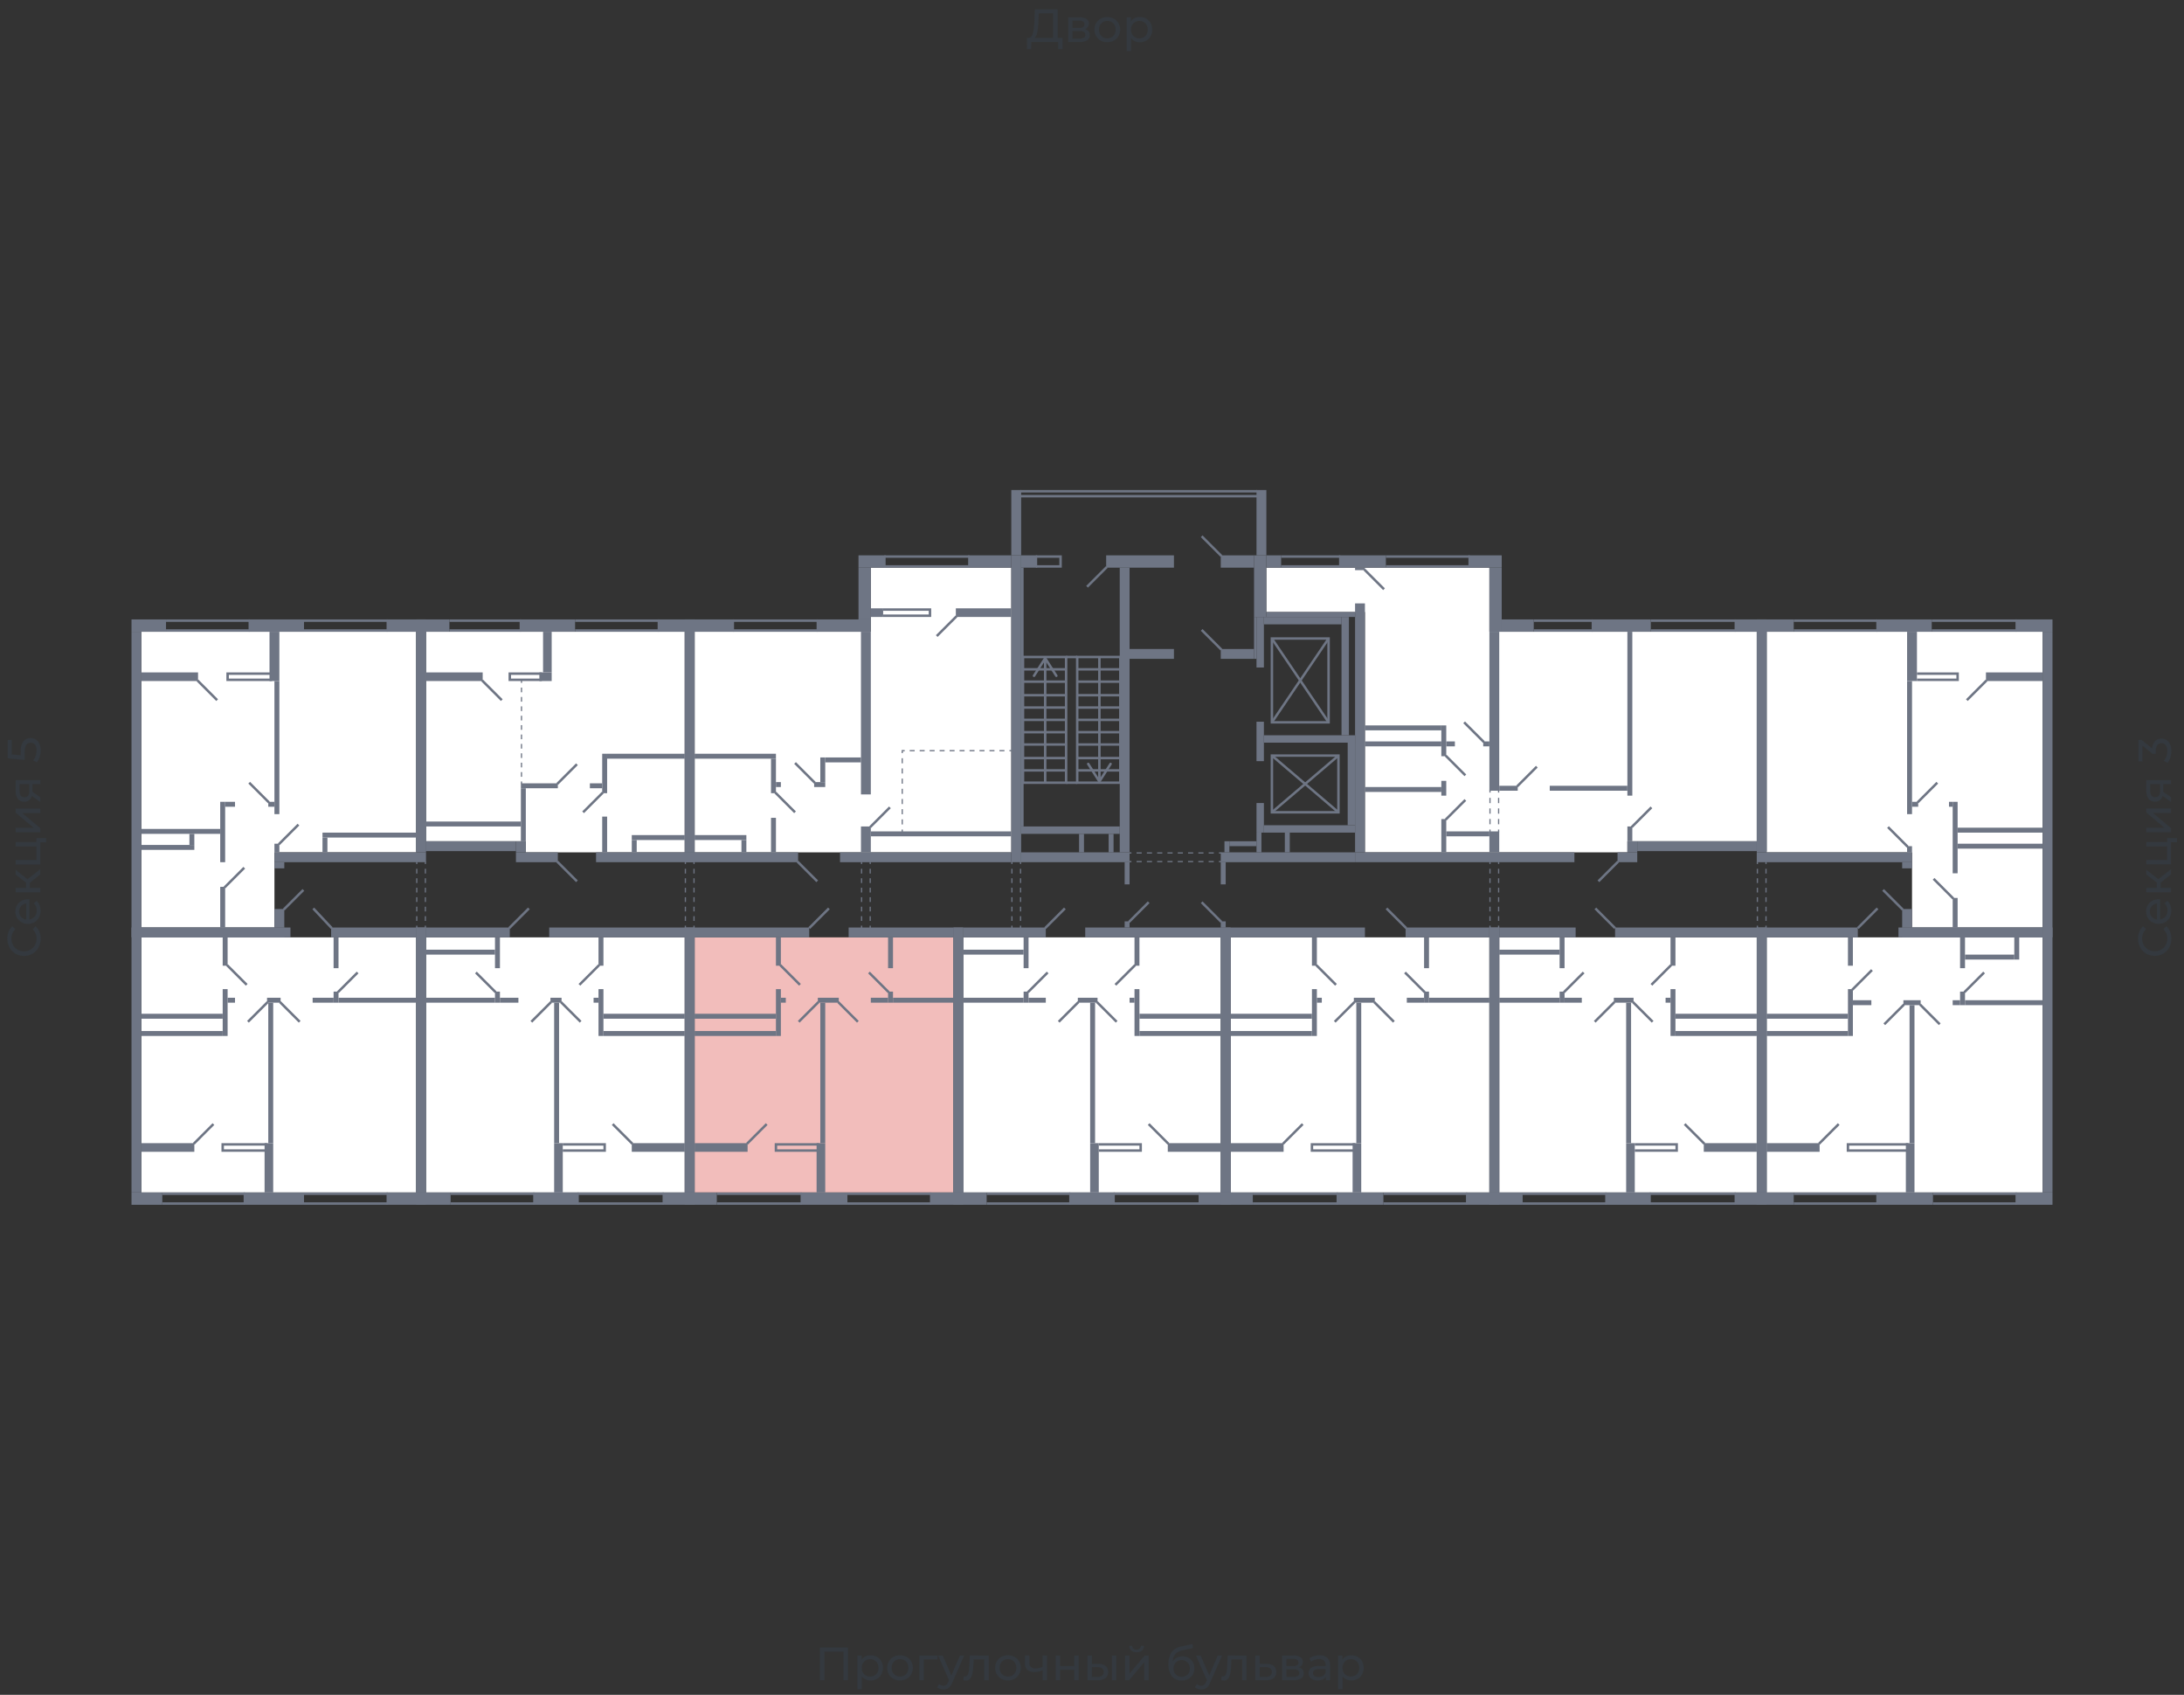 <svg xmlns="http://www.w3.org/2000/svg" width="656" height="509" viewBox="0 0 656 509">
  <rect x="0" y="0" width="656" height="509" fill="#333333" stroke="none"/>
  <title>1-2-2_4s_6-17fl</title>
  <g id="Слой_2" data-name="Слой 2">
    <g id="_1-2-2_4s_6-17fl" data-name="1-2-2_4s_6-17fl">
      <rect width="656" height="509" fill="none"/>
      <g id="hover">
        <polygon id="_1-2-2_4s_6-17fl_1" data-name="1-2-2_4s_6-17fl_1" points="380.37 183.809 380.37 170.485 447.36 170.485 447.36 189.731 527.674 189.731 527.674 252.649 488.812 252.649 488.812 255.98 409.979 255.98 409.979 183.809 380.37 183.809" fill="white"/>
        <polygon id="_1-2-2_4s_6-17fl_2" data-name="1-2-2_4s_6-17fl_2" points="530.635 255.98 530.635 189.731 613.539 189.731 613.539 278.557 574.308 278.557 574.308 255.98 530.635 255.98" fill="white"/>
        <polygon id="_1-2-2_4s_6-17fl_3" data-name="1-2-2_4s_6-17fl_3" points="530.635 281.518 558.023 281.518 613.539 281.518 613.539 358.131 530.635 358.131 530.635 281.518" fill="white"/>
        <polygon id="_1-2-2_4s_6-17fl_4" data-name="1-2-2_4s_6-17fl_4" points="485.111 281.518 527.674 281.518 527.674 358.131 450.321 358.131 450.321 281.518 485.111 281.518" fill="white"/>
        <polygon id="_1-2-2_4s_6-17fl_5" data-name="1-2-2_4s_6-17fl_5" points="369.637 281.518 409.979 281.518 447.36 281.518 447.36 358.131 369.637 358.131 369.637 281.518" fill="white"/>
        <polygon id="_1-2-2_4s_6-17fl_6" data-name="1-2-2_4s_6-17fl_6" points="289.324 281.518 314.121 281.518 366.676 281.518 366.676 358.131 289.324 358.131 289.324 281.518" fill="white"/>
        <polygon id="_1-2-2_4s_6-17fl_7" data-name="1-2-2_4s_6-17fl_7" points="208.64 281.518 254.903 281.518 286.363 281.518 286.363 358.131 208.64 358.131 208.64 281.518" fill="#F2BDBB"/>
        <polygon id="_1-2-2_4s_6-17fl_8" data-name="1-2-2_4s_6-17fl_8" points="205.679 281.518 205.679 358.131 127.956 358.131 127.956 281.518 164.967 281.518 205.679 281.518" fill="white"/>
        <polygon id="_1-2-2_4s_6-17fl_9" data-name="1-2-2_4s_6-17fl_9" points="124.995 281.518 124.995 358.131 42.461 358.131 42.461 281.518 87.244 281.518 124.995 281.518" fill="white"/>
        <polygon id="_1-2-2_4s_6-17fl_10" data-name="1-2-2_4s_6-17fl_10" points="82.433 278.557 42.461 278.557 42.461 189.731 124.995 189.731 124.995 255.98 82.433 255.98 82.433 278.557" fill="white"/>
        <polygon id="_1-2-2_4s_6-17fl_11" data-name="1-2-2_4s_6-17fl_11" points="127.956 252.649 127.956 189.731 205.679 189.731 205.679 255.98 157.935 255.98 157.935 252.649 127.956 252.649" fill="white"/>
        <polygon id="_1-2-2_4s_6-17fl_12" data-name="1-2-2_4s_6-17fl_12" points="208.64 255.98 208.64 189.731 261.565 189.731 261.565 170.485 303.758 170.485 303.758 255.98 208.64 255.98" fill="white"/>
      </g>
      <g id="o">
        <g>
          <line x1="416.271" y1="170.115" x2="441.438" y2="170.115" fill="none" stroke="#6e7584" stroke-miterlimit="10" stroke-width="0.74"/>
          <line x1="416.271" y1="167.154" x2="441.438" y2="167.154" fill="none" stroke="#6e7584" stroke-miterlimit="10" stroke-width="0.74"/>
          <line x1="384.812" y1="170.115" x2="402.577" y2="170.115" fill="none" stroke="#6e7584" stroke-miterlimit="10" stroke-width="0.74"/>
          <line x1="384.812" y1="167.154" x2="402.577" y2="167.154" fill="none" stroke="#6e7584" stroke-miterlimit="10" stroke-width="0.74"/>
          <line x1="495.844" y1="189.361" x2="521.382" y2="189.361" fill="none" stroke="#6e7584" stroke-miterlimit="10" stroke-width="0.74"/>
          <line x1="495.844" y1="186.4" x2="521.382" y2="186.4" fill="none" stroke="#6e7584" stroke-miterlimit="10" stroke-width="0.74"/>
          <line x1="460.684" y1="189.361" x2="478.449" y2="189.361" fill="none" stroke="#6e7584" stroke-miterlimit="10" stroke-width="0.74"/>
          <line x1="460.684" y1="186.4" x2="478.449" y2="186.4" fill="none" stroke="#6e7584" stroke-miterlimit="10" stroke-width="0.74"/>
          <line x1="563.945" y1="189.361" x2="538.777" y2="189.361" fill="none" stroke="#6e7584" stroke-miterlimit="10" stroke-width="0.74"/>
          <line x1="563.945" y1="186.4" x2="538.777" y2="186.4" fill="none" stroke="#6e7584" stroke-miterlimit="10" stroke-width="0.74"/>
          <line x1="605.767" y1="189.361" x2="580.229" y2="189.361" fill="none" stroke="#6e7584" stroke-miterlimit="10" stroke-width="0.74"/>
          <line x1="605.767" y1="186.4" x2="580.229" y2="186.4" fill="none" stroke="#6e7584" stroke-miterlimit="10" stroke-width="0.74"/>
          <polyline points="575.788 204.165 588.002 204.165 588.002 202.315 575.788 202.315" fill="none" stroke="#6e7584" stroke-miterlimit="10" stroke-width="0.74"/>
          <line x1="91.315" y1="189.361" x2="116.483" y2="189.361" fill="none" stroke="#6e7584" stroke-miterlimit="10" stroke-width="0.74"/>
          <line x1="91.315" y1="186.4" x2="116.483" y2="186.4" fill="none" stroke="#6e7584" stroke-miterlimit="10" stroke-width="0.74"/>
          <line x1="49.863" y1="189.361" x2="75.03" y2="189.361" fill="none" stroke="#6e7584" stroke-miterlimit="10" stroke-width="0.74"/>
          <line x1="49.863" y1="186.4" x2="75.03" y2="186.4" fill="none" stroke="#6e7584" stroke-miterlimit="10" stroke-width="0.74"/>
          <polyline points="81.692 204.165 68.369 204.165 68.369 202.315 81.692 202.315" fill="none" stroke="#6e7584" stroke-miterlimit="10" stroke-width="0.74"/>
          <line x1="172.739" y1="189.361" x2="197.907" y2="189.361" fill="none" stroke="#6e7584" stroke-miterlimit="10" stroke-width="0.74"/>
          <line x1="172.739" y1="186.4" x2="197.907" y2="186.4" fill="none" stroke="#6e7584" stroke-miterlimit="10" stroke-width="0.74"/>
          <line x1="134.988" y1="189.361" x2="156.454" y2="189.361" fill="none" stroke="#6e7584" stroke-miterlimit="10" stroke-width="0.74"/>
          <line x1="134.988" y1="186.4" x2="156.454" y2="186.4" fill="none" stroke="#6e7584" stroke-miterlimit="10" stroke-width="0.74"/>
          <polyline points="162.746 202.315 153.123 202.315 153.123 204.165 162.746 204.165" fill="none" stroke="#6e7584" stroke-miterlimit="10" stroke-width="0.74"/>
          <polyline points="265.267 184.92 279.331 184.92 279.331 183.069 265.267 183.069" fill="none" stroke="#6e7584" stroke-miterlimit="10" stroke-width="0.74"/>
          <line x1="220.113" y1="189.361" x2="245.651" y2="189.361" fill="none" stroke="#6e7584" stroke-miterlimit="10" stroke-width="0.74"/>
          <line x1="220.113" y1="186.4" x2="245.651" y2="186.4" fill="none" stroke="#6e7584" stroke-miterlimit="10" stroke-width="0.74"/>
          <line x1="265.637" y1="170.115" x2="291.174" y2="170.115" fill="none" stroke="#6e7584" stroke-miterlimit="10" stroke-width="0.74"/>
          <line x1="265.637" y1="167.154" x2="291.174" y2="167.154" fill="none" stroke="#6e7584" stroke-miterlimit="10" stroke-width="0.74"/>
          <line x1="563.945" y1="358.501" x2="538.777" y2="358.501" fill="none" stroke="#6e7584" stroke-miterlimit="10" stroke-width="0.74"/>
          <line x1="563.945" y1="361.462" x2="538.777" y2="361.462" fill="none" stroke="#6e7584" stroke-miterlimit="10" stroke-width="0.74"/>
          <line x1="605.767" y1="358.501" x2="580.599" y2="358.501" fill="none" stroke="#6e7584" stroke-miterlimit="10" stroke-width="0.74"/>
          <line x1="605.767" y1="361.462" x2="580.599" y2="361.462" fill="none" stroke="#6e7584" stroke-miterlimit="10" stroke-width="0.74"/>
          <polyline points="573.197 343.696 555.062 343.696 555.062 345.547 573.197 345.547" fill="none" stroke="#6e7584" stroke-miterlimit="10" stroke-width="0.74"/>
          <line x1="495.474" y1="358.501" x2="521.382" y2="358.501" fill="none" stroke="#6e7584" stroke-miterlimit="10" stroke-width="0.74"/>
          <line x1="495.474" y1="361.462" x2="521.382" y2="361.462" fill="none" stroke="#6e7584" stroke-miterlimit="10" stroke-width="0.74"/>
          <line x1="457.353" y1="358.501" x2="482.521" y2="358.501" fill="none" stroke="#6e7584" stroke-miterlimit="10" stroke-width="0.74"/>
          <line x1="457.353" y1="361.462" x2="482.521" y2="361.462" fill="none" stroke="#6e7584" stroke-miterlimit="10" stroke-width="0.74"/>
          <polyline points="491.033 343.696 503.617 343.696 503.617 345.547 491.033 345.547" fill="none" stroke="#6e7584" stroke-miterlimit="10" stroke-width="0.74"/>
          <line x1="401.837" y1="358.501" x2="376.299" y2="358.501" fill="none" stroke="#6e7584" stroke-miterlimit="10" stroke-width="0.74"/>
          <line x1="401.837" y1="361.462" x2="376.299" y2="361.462" fill="none" stroke="#6e7584" stroke-miterlimit="10" stroke-width="0.74"/>
          <line x1="440.698" y1="358.501" x2="415.531" y2="358.501" fill="none" stroke="#6e7584" stroke-miterlimit="10" stroke-width="0.74"/>
          <line x1="440.698" y1="361.462" x2="415.531" y2="361.462" fill="none" stroke="#6e7584" stroke-miterlimit="10" stroke-width="0.74"/>
          <polyline points="407.018 343.696 394.064 343.696 394.064 345.547 407.018 345.547" fill="none" stroke="#6e7584" stroke-miterlimit="10" stroke-width="0.74"/>
          <line x1="334.477" y1="358.501" x2="360.385" y2="358.501" fill="none" stroke="#6e7584" stroke-miterlimit="10" stroke-width="0.74"/>
          <line x1="334.477" y1="361.462" x2="360.385" y2="361.462" fill="none" stroke="#6e7584" stroke-miterlimit="10" stroke-width="0.74"/>
          <line x1="296.356" y1="358.501" x2="321.523" y2="358.501" fill="none" stroke="#6e7584" stroke-miterlimit="10" stroke-width="0.74"/>
          <line x1="296.356" y1="361.462" x2="321.523" y2="361.462" fill="none" stroke="#6e7584" stroke-miterlimit="10" stroke-width="0.74"/>
          <polyline points="330.036 343.696 342.619 343.696 342.619 345.547 330.036 345.547" fill="none" stroke="#6e7584" stroke-miterlimit="10" stroke-width="0.74"/>
          <line x1="240.839" y1="358.501" x2="215.302" y2="358.501" fill="none" stroke="#6e7584" stroke-miterlimit="10" stroke-width="0.74"/>
          <line x1="240.839" y1="361.462" x2="215.302" y2="361.462" fill="none" stroke="#6e7584" stroke-miterlimit="10" stroke-width="0.74"/>
          <line x1="279.701" y1="358.501" x2="254.533" y2="358.501" fill="none" stroke="#6e7584" stroke-miterlimit="10" stroke-width="0.74"/>
          <line x1="279.701" y1="361.462" x2="254.533" y2="361.462" fill="none" stroke="#6e7584" stroke-miterlimit="10" stroke-width="0.74"/>
          <polyline points="246.021 343.696 233.067 343.696 233.067 345.547 246.021 345.547" fill="none" stroke="#6e7584" stroke-miterlimit="10" stroke-width="0.74"/>
          <line x1="173.479" y1="358.501" x2="199.387" y2="358.501" fill="none" stroke="#6e7584" stroke-miterlimit="10" stroke-width="0.74"/>
          <line x1="173.479" y1="361.462" x2="199.387" y2="361.462" fill="none" stroke="#6e7584" stroke-miterlimit="10" stroke-width="0.74"/>
          <line x1="135.358" y1="358.501" x2="160.526" y2="358.501" fill="none" stroke="#6e7584" stroke-miterlimit="10" stroke-width="0.74"/>
          <line x1="135.358" y1="361.462" x2="160.526" y2="361.462" fill="none" stroke="#6e7584" stroke-miterlimit="10" stroke-width="0.74"/>
          <polyline points="169.038 343.696 181.622 343.696 181.622 345.547 169.038 345.547" fill="none" stroke="#6e7584" stroke-miterlimit="10" stroke-width="0.74"/>
          <line x1="73.55" y1="358.501" x2="48.753" y2="358.501" fill="none" stroke="#6e7584" stroke-miterlimit="10" stroke-width="0.74"/>
          <line x1="73.55" y1="361.462" x2="48.753" y2="361.462" fill="none" stroke="#6e7584" stroke-miterlimit="10" stroke-width="0.74"/>
          <line x1="116.483" y1="358.501" x2="91.315" y2="358.501" fill="none" stroke="#6e7584" stroke-miterlimit="10" stroke-width="0.74"/>
          <line x1="116.483" y1="361.462" x2="91.315" y2="361.462" fill="none" stroke="#6e7584" stroke-miterlimit="10" stroke-width="0.74"/>
          <polyline points="80.212 343.696 66.888 343.696 66.888 345.547 80.212 345.547" fill="none" stroke="#6e7584" stroke-miterlimit="10" stroke-width="0.74"/>
        </g>
      </g>
      <g id="d">
        <g>
          <line x1="490.108" y1="248.393" x2="496.03" y2="242.471" fill="none" stroke="#6e7584" stroke-miterlimit="10" stroke-width="0.74"/>
          <line x1="415.716" y1="176.962" x2="409.794" y2="171.04" fill="none" stroke="#6e7584" stroke-miterlimit="10" stroke-width="0.74"/>
          <line x1="455.688" y1="236.18" x2="461.609" y2="230.258" fill="none" stroke="#6e7584" stroke-miterlimit="10" stroke-width="0.74"/>
          <line x1="445.695" y1="222.856" x2="439.773" y2="216.934" fill="none" stroke="#6e7584" stroke-miterlimit="10" stroke-width="0.74"/>
          <line x1="480.115" y1="264.678" x2="486.037" y2="258.756" fill="none" stroke="#6e7584" stroke-miterlimit="10" stroke-width="0.74"/>
          <line x1="440.143" y1="232.849" x2="434.221" y2="226.927" fill="none" stroke="#6e7584" stroke-miterlimit="10" stroke-width="0.74"/>
          <line x1="440.143" y1="240.251" x2="434.221" y2="246.173" fill="none" stroke="#6e7584" stroke-miterlimit="10" stroke-width="0.74"/>
          <g>
            <line x1="447.545" y1="249.874" x2="447.545" y2="249.133" fill="none" stroke="#6e7584" stroke-miterlimit="10" stroke-width="0.37"/>
            <line x1="447.545" y1="247.547" x2="447.545" y2="238.823" fill="none" stroke="#6e7584" stroke-miterlimit="10" stroke-width="0.37" stroke-dasharray="1.586 1.586"/>
            <line x1="447.545" y1="238.03" x2="447.545" y2="237.29" fill="none" stroke="#6e7584" stroke-miterlimit="10" stroke-width="0.37"/>
          </g>
          <g>
            <line x1="450.136" y1="249.874" x2="450.136" y2="249.133" fill="none" stroke="#6e7584" stroke-miterlimit="10" stroke-width="0.37"/>
            <line x1="450.136" y1="247.547" x2="450.136" y2="238.823" fill="none" stroke="#6e7584" stroke-miterlimit="10" stroke-width="0.37" stroke-dasharray="1.586 1.586"/>
            <line x1="450.136" y1="238.03" x2="450.136" y2="237.29" fill="none" stroke="#6e7584" stroke-miterlimit="10" stroke-width="0.37"/>
          </g>
          <line x1="573.012" y1="254.315" x2="567.09" y2="248.393" fill="none" stroke="#6e7584" stroke-miterlimit="10" stroke-width="0.74"/>
          <line x1="571.532" y1="273.191" x2="565.61" y2="267.269" fill="none" stroke="#6e7584" stroke-miterlimit="10" stroke-width="0.74"/>
          <line x1="575.973" y1="240.991" x2="581.895" y2="235.069" fill="none" stroke="#6e7584" stroke-miterlimit="10" stroke-width="0.74"/>
          <line x1="580.784" y1="263.938" x2="586.706" y2="269.86" fill="none" stroke="#6e7584" stroke-miterlimit="10" stroke-width="0.74"/>
          <line x1="590.777" y1="210.272" x2="596.699" y2="204.35" fill="none" stroke="#6e7584" stroke-miterlimit="10" stroke-width="0.74"/>
          <line x1="562.279" y1="291.326" x2="556.357" y2="297.248" fill="none" stroke="#6e7584" stroke-miterlimit="10" stroke-width="0.74"/>
          <line x1="563.945" y1="272.82" x2="558.023" y2="278.742" fill="none" stroke="#6e7584" stroke-miterlimit="10" stroke-width="0.74"/>
          <line x1="576.713" y1="301.689" x2="582.635" y2="307.611" fill="none" stroke="#6e7584" stroke-miterlimit="10" stroke-width="0.74"/>
          <line x1="571.902" y1="301.689" x2="565.98" y2="307.611" fill="none" stroke="#6e7584" stroke-miterlimit="10" stroke-width="0.74"/>
          <line x1="590.037" y1="297.988" x2="595.959" y2="292.066" fill="none" stroke="#6e7584" stroke-miterlimit="10" stroke-width="0.74"/>
          <line x1="552.286" y1="337.589" x2="546.364" y2="343.511" fill="none" stroke="#6e7584" stroke-miterlimit="10" stroke-width="0.74"/>
          <line x1="496.03" y1="295.767" x2="501.951" y2="289.845" fill="none" stroke="#6e7584" stroke-miterlimit="10" stroke-width="0.74"/>
          <line x1="479.19" y1="272.82" x2="485.111" y2="278.742" fill="none" stroke="#6e7584" stroke-miterlimit="10" stroke-width="0.74"/>
          <line x1="484.926" y1="300.949" x2="479.004" y2="306.87" fill="none" stroke="#6e7584" stroke-miterlimit="10" stroke-width="0.74"/>
          <line x1="490.478" y1="300.949" x2="496.4" y2="306.87" fill="none" stroke="#6e7584" stroke-miterlimit="10" stroke-width="0.74"/>
          <line x1="469.752" y1="297.988" x2="475.674" y2="292.066" fill="none" stroke="#6e7584" stroke-miterlimit="10" stroke-width="0.74"/>
          <line x1="506.022" y1="337.589" x2="511.944" y2="343.511" fill="none" stroke="#6e7584" stroke-miterlimit="10" stroke-width="0.74"/>
          <line x1="401.282" y1="295.767" x2="395.36" y2="289.845" fill="none" stroke="#6e7584" stroke-miterlimit="10" stroke-width="0.74"/>
          <line x1="416.456" y1="272.82" x2="422.378" y2="278.742" fill="none" stroke="#6e7584" stroke-miterlimit="10" stroke-width="0.74"/>
          <line x1="412.755" y1="300.949" x2="418.677" y2="306.87" fill="none" stroke="#6e7584" stroke-miterlimit="10" stroke-width="0.74"/>
          <line x1="406.833" y1="300.949" x2="400.911" y2="306.87" fill="none" stroke="#6e7584" stroke-miterlimit="10" stroke-width="0.74"/>
          <line x1="427.929" y1="297.988" x2="422.008" y2="292.066" fill="none" stroke="#6e7584" stroke-miterlimit="10" stroke-width="0.74"/>
          <line x1="391.289" y1="337.589" x2="385.367" y2="343.511" fill="none" stroke="#6e7584" stroke-miterlimit="10" stroke-width="0.74"/>
          <line x1="335.032" y1="295.767" x2="340.954" y2="289.845" fill="none" stroke="#6e7584" stroke-miterlimit="10" stroke-width="0.74"/>
          <line x1="319.858" y1="272.82" x2="313.936" y2="278.742" fill="none" stroke="#6e7584" stroke-miterlimit="10" stroke-width="0.74"/>
          <line x1="323.929" y1="300.949" x2="318.007" y2="306.87" fill="none" stroke="#6e7584" stroke-miterlimit="10" stroke-width="0.74"/>
          <line x1="329.48" y1="300.949" x2="335.402" y2="306.87" fill="none" stroke="#6e7584" stroke-miterlimit="10" stroke-width="0.74"/>
          <line x1="308.754" y1="297.988" x2="314.676" y2="292.066" fill="none" stroke="#6e7584" stroke-miterlimit="10" stroke-width="0.74"/>
          <line x1="345.025" y1="337.589" x2="350.947" y2="343.511" fill="none" stroke="#6e7584" stroke-miterlimit="10" stroke-width="0.74"/>
          <line x1="240.284" y1="295.767" x2="234.362" y2="289.845" fill="none" stroke="#6e7584" stroke-miterlimit="10" stroke-width="0.74"/>
          <line x1="248.982" y1="272.82" x2="243.06" y2="278.742" fill="none" stroke="#6e7584" stroke-miterlimit="10" stroke-width="0.74"/>
          <line x1="251.758" y1="300.949" x2="257.679" y2="306.87" fill="none" stroke="#6e7584" stroke-miterlimit="10" stroke-width="0.74"/>
          <line x1="245.836" y1="300.949" x2="239.914" y2="306.87" fill="none" stroke="#6e7584" stroke-miterlimit="10" stroke-width="0.74"/>
          <line x1="266.932" y1="297.988" x2="261.01" y2="292.066" fill="none" stroke="#6e7584" stroke-miterlimit="10" stroke-width="0.74"/>
          <line x1="230.291" y1="337.589" x2="224.369" y2="343.511" fill="none" stroke="#6e7584" stroke-miterlimit="10" stroke-width="0.74"/>
          <line x1="174.035" y1="295.767" x2="179.956" y2="289.845" fill="none" stroke="#6e7584" stroke-miterlimit="10" stroke-width="0.74"/>
          <line x1="158.86" y1="272.82" x2="152.938" y2="278.742" fill="none" stroke="#6e7584" stroke-miterlimit="10" stroke-width="0.74"/>
          <line x1="165.522" y1="300.949" x2="159.6" y2="306.87" fill="none" stroke="#6e7584" stroke-miterlimit="10" stroke-width="0.74"/>
          <line x1="168.483" y1="300.949" x2="174.405" y2="306.87" fill="none" stroke="#6e7584" stroke-miterlimit="10" stroke-width="0.74"/>
          <line x1="148.867" y1="297.988" x2="142.945" y2="292.066" fill="none" stroke="#6e7584" stroke-miterlimit="10" stroke-width="0.74"/>
          <line x1="184.028" y1="337.589" x2="189.949" y2="343.511" fill="none" stroke="#6e7584" stroke-miterlimit="10" stroke-width="0.74"/>
          <line x1="74.105" y1="295.767" x2="68.183" y2="289.845" fill="none" stroke="#6e7584" stroke-miterlimit="10" stroke-width="0.74"/>
          <line x1="94.091" y1="272.82" x2="99.643" y2="278.742" fill="none" stroke="#6e7584" stroke-miterlimit="10" stroke-width="0.74"/>
          <line x1="84.098" y1="300.949" x2="90.02" y2="306.87" fill="none" stroke="#6e7584" stroke-miterlimit="10" stroke-width="0.74"/>
          <line x1="80.397" y1="300.949" x2="74.475" y2="306.87" fill="none" stroke="#6e7584" stroke-miterlimit="10" stroke-width="0.74"/>
          <line x1="101.493" y1="297.988" x2="107.415" y2="292.066" fill="none" stroke="#6e7584" stroke-miterlimit="10" stroke-width="0.74"/>
          <line x1="64.112" y1="337.589" x2="58.191" y2="343.511" fill="none" stroke="#6e7584" stroke-miterlimit="10" stroke-width="0.74"/>
          <line x1="83.728" y1="253.575" x2="89.65" y2="247.653" fill="none" stroke="#6e7584" stroke-miterlimit="10" stroke-width="0.74"/>
          <line x1="85.208" y1="273.191" x2="91.13" y2="267.269" fill="none" stroke="#6e7584" stroke-miterlimit="10" stroke-width="0.74"/>
          <line x1="80.767" y1="240.991" x2="74.845" y2="235.069" fill="none" stroke="#6e7584" stroke-miterlimit="10" stroke-width="0.74"/>
          <line x1="73.365" y1="260.607" x2="67.443" y2="266.529" fill="none" stroke="#6e7584" stroke-miterlimit="10" stroke-width="0.74"/>
          <line x1="65.223" y1="210.272" x2="59.301" y2="204.35" fill="none" stroke="#6e7584" stroke-miterlimit="10" stroke-width="0.74"/>
          <line x1="175.145" y1="243.952" x2="181.067" y2="238.03" fill="none" stroke="#6e7584" stroke-miterlimit="10" stroke-width="0.74"/>
          <line x1="173.294" y1="264.678" x2="167.373" y2="258.756" fill="none" stroke="#6e7584" stroke-miterlimit="10" stroke-width="0.74"/>
          <line x1="167.373" y1="235.439" x2="173.294" y2="229.518" fill="none" stroke="#6e7584" stroke-miterlimit="10" stroke-width="0.74"/>
          <line x1="144.796" y1="204.35" x2="150.718" y2="210.272" fill="none" stroke="#6e7584" stroke-miterlimit="10" stroke-width="0.74"/>
          <line x1="287.288" y1="185.105" x2="281.366" y2="191.026" fill="none" stroke="#6e7584" stroke-miterlimit="10" stroke-width="0.74"/>
          <line x1="232.882" y1="238.03" x2="238.804" y2="243.952" fill="none" stroke="#6e7584" stroke-miterlimit="10" stroke-width="0.74"/>
          <line x1="244.725" y1="235.069" x2="238.804" y2="229.148" fill="none" stroke="#6e7584" stroke-miterlimit="10" stroke-width="0.74"/>
          <line x1="239.544" y1="258.756" x2="245.466" y2="264.678" fill="none" stroke="#6e7584" stroke-miterlimit="10" stroke-width="0.74"/>
          <line x1="267.302" y1="242.471" x2="261.38" y2="248.393" fill="none" stroke="#6e7584" stroke-miterlimit="10" stroke-width="0.74"/>
          <g>
            <line x1="156.64" y1="204.35" x2="156.64" y2="205.09" fill="none" stroke="#6e7584" stroke-miterlimit="10" stroke-width="0.37"/>
            <line x1="156.64" y1="206.5" x2="156.64" y2="233.994" fill="none" stroke="#6e7584" stroke-miterlimit="10" stroke-width="0.37" stroke-dasharray="1.41 1.41"/>
            <line x1="156.64" y1="234.699" x2="156.64" y2="235.439" fill="none" stroke="#6e7584" stroke-miterlimit="10" stroke-width="0.37"/>
          </g>
          <g>
            <line x1="271.003" y1="249.874" x2="271.003" y2="249.133" fill="none" stroke="#6e7584" stroke-miterlimit="10" stroke-width="0.37"/>
            <line x1="271.003" y1="247.604" x2="271.003" y2="226.952" fill="none" stroke="#6e7584" stroke-miterlimit="10" stroke-width="0.37" stroke-dasharray="1.53 1.53"/>
            <polyline points="271.003 226.187 271.003 225.446 271.743 225.446" fill="none" stroke="#6e7584" stroke-miterlimit="10" stroke-width="0.37"/>
            <line x1="273.241" y1="225.446" x2="302.454" y2="225.446" fill="none" stroke="#6e7584" stroke-miterlimit="10" stroke-width="0.37" stroke-dasharray="1.498 1.498"/>
            <line x1="303.203" y1="225.446" x2="303.943" y2="225.446" fill="none" stroke="#6e7584" stroke-miterlimit="10" stroke-width="0.37"/>
          </g>
        </g>
        <g>
          <g>
            <line x1="450.136" y1="278.742" x2="450.136" y2="278.002" fill="none" stroke="#6e7584" stroke-miterlimit="10" stroke-width="0.37"/>
            <line x1="450.136" y1="276.578" x2="450.136" y2="260.208" fill="none" stroke="#6e7584" stroke-miterlimit="10" stroke-width="0.37" stroke-dasharray="1.423 1.423"/>
            <line x1="450.136" y1="259.496" x2="450.136" y2="258.756" fill="none" stroke="#6e7584" stroke-miterlimit="10" stroke-width="0.37"/>
          </g>
          <g>
            <line x1="447.545" y1="278.742" x2="447.545" y2="278.002" fill="none" stroke="#6e7584" stroke-miterlimit="10" stroke-width="0.37"/>
            <line x1="447.545" y1="276.578" x2="447.545" y2="260.208" fill="none" stroke="#6e7584" stroke-miterlimit="10" stroke-width="0.37" stroke-dasharray="1.423 1.423"/>
            <line x1="447.545" y1="259.496" x2="447.545" y2="258.756" fill="none" stroke="#6e7584" stroke-miterlimit="10" stroke-width="0.37"/>
          </g>
          <g>
            <line x1="530.45" y1="278.742" x2="530.45" y2="278.002" fill="none" stroke="#6e7584" stroke-miterlimit="10" stroke-width="0.37"/>
            <line x1="530.45" y1="276.578" x2="530.45" y2="260.208" fill="none" stroke="#6e7584" stroke-miterlimit="10" stroke-width="0.37" stroke-dasharray="1.423 1.423"/>
            <line x1="530.45" y1="259.496" x2="530.45" y2="258.756" fill="none" stroke="#6e7584" stroke-miterlimit="10" stroke-width="0.37"/>
          </g>
          <g>
            <line x1="527.859" y1="278.742" x2="527.859" y2="278.002" fill="none" stroke="#6e7584" stroke-miterlimit="10" stroke-width="0.37"/>
            <line x1="527.859" y1="276.578" x2="527.859" y2="260.208" fill="none" stroke="#6e7584" stroke-miterlimit="10" stroke-width="0.37" stroke-dasharray="1.423 1.423"/>
            <line x1="527.859" y1="259.496" x2="527.859" y2="258.756" fill="none" stroke="#6e7584" stroke-miterlimit="10" stroke-width="0.37"/>
          </g>
          <g>
            <line x1="306.534" y1="278.742" x2="306.534" y2="278.002" fill="none" stroke="#6e7584" stroke-miterlimit="10" stroke-width="0.37"/>
            <line x1="306.534" y1="276.578" x2="306.534" y2="260.208" fill="none" stroke="#6e7584" stroke-miterlimit="10" stroke-width="0.37" stroke-dasharray="1.423 1.423"/>
            <line x1="306.534" y1="259.496" x2="306.534" y2="258.756" fill="none" stroke="#6e7584" stroke-miterlimit="10" stroke-width="0.37"/>
          </g>
          <g>
            <line x1="303.943" y1="278.742" x2="303.943" y2="278.002" fill="none" stroke="#6e7584" stroke-miterlimit="10" stroke-width="0.37"/>
            <line x1="303.943" y1="276.578" x2="303.943" y2="260.208" fill="none" stroke="#6e7584" stroke-miterlimit="10" stroke-width="0.37" stroke-dasharray="1.423 1.423"/>
            <line x1="303.943" y1="259.496" x2="303.943" y2="258.756" fill="none" stroke="#6e7584" stroke-miterlimit="10" stroke-width="0.37"/>
          </g>
          <g>
            <line x1="261.38" y1="278.742" x2="261.38" y2="278.002" fill="none" stroke="#6e7584" stroke-miterlimit="10" stroke-width="0.37"/>
            <line x1="261.38" y1="276.578" x2="261.38" y2="260.208" fill="none" stroke="#6e7584" stroke-miterlimit="10" stroke-width="0.37" stroke-dasharray="1.423 1.423"/>
            <line x1="261.38" y1="259.496" x2="261.38" y2="258.756" fill="none" stroke="#6e7584" stroke-miterlimit="10" stroke-width="0.37"/>
          </g>
          <g>
            <line x1="258.79" y1="278.742" x2="258.79" y2="278.002" fill="none" stroke="#6e7584" stroke-miterlimit="10" stroke-width="0.37"/>
            <line x1="258.79" y1="276.578" x2="258.79" y2="260.208" fill="none" stroke="#6e7584" stroke-miterlimit="10" stroke-width="0.37" stroke-dasharray="1.423 1.423"/>
            <line x1="258.79" y1="259.496" x2="258.79" y2="258.756" fill="none" stroke="#6e7584" stroke-miterlimit="10" stroke-width="0.37"/>
          </g>
          <g>
            <line x1="208.455" y1="278.742" x2="208.455" y2="278.002" fill="none" stroke="#6e7584" stroke-miterlimit="10" stroke-width="0.37"/>
            <line x1="208.455" y1="276.578" x2="208.455" y2="260.208" fill="none" stroke="#6e7584" stroke-miterlimit="10" stroke-width="0.37" stroke-dasharray="1.423 1.423"/>
            <line x1="208.455" y1="259.496" x2="208.455" y2="258.756" fill="none" stroke="#6e7584" stroke-miterlimit="10" stroke-width="0.37"/>
          </g>
          <g>
            <line x1="205.864" y1="278.742" x2="205.864" y2="278.002" fill="none" stroke="#6e7584" stroke-miterlimit="10" stroke-width="0.37"/>
            <line x1="205.864" y1="276.578" x2="205.864" y2="260.208" fill="none" stroke="#6e7584" stroke-miterlimit="10" stroke-width="0.37" stroke-dasharray="1.423 1.423"/>
            <line x1="205.864" y1="259.496" x2="205.864" y2="258.756" fill="none" stroke="#6e7584" stroke-miterlimit="10" stroke-width="0.37"/>
          </g>
          <g>
            <line x1="127.771" y1="278.742" x2="127.771" y2="278.002" fill="none" stroke="#6e7584" stroke-miterlimit="10" stroke-width="0.37"/>
            <line x1="127.771" y1="276.578" x2="127.771" y2="260.208" fill="none" stroke="#6e7584" stroke-miterlimit="10" stroke-width="0.37" stroke-dasharray="1.423 1.423"/>
            <line x1="127.771" y1="259.496" x2="127.771" y2="258.756" fill="none" stroke="#6e7584" stroke-miterlimit="10" stroke-width="0.37"/>
          </g>
          <g>
            <line x1="125.18" y1="278.742" x2="125.18" y2="278.002" fill="none" stroke="#6e7584" stroke-miterlimit="10" stroke-width="0.37"/>
            <line x1="125.18" y1="276.578" x2="125.18" y2="260.208" fill="none" stroke="#6e7584" stroke-miterlimit="10" stroke-width="0.37" stroke-dasharray="1.423 1.423"/>
            <line x1="125.18" y1="259.496" x2="125.18" y2="258.756" fill="none" stroke="#6e7584" stroke-miterlimit="10" stroke-width="0.37"/>
          </g>
          <line x1="339.103" y1="276.892" x2="345.025" y2="270.97" fill="none" stroke="#6e7584" stroke-miterlimit="10" stroke-width="0.74"/>
          <line x1="366.861" y1="276.892" x2="360.94" y2="270.97" fill="none" stroke="#6e7584" stroke-miterlimit="10" stroke-width="0.74"/>
          <line x1="366.861" y1="195.097" x2="360.94" y2="189.176" fill="none" stroke="#6e7584" stroke-miterlimit="10" stroke-width="0.74"/>
          <g>
            <rect x="307.274" y="197.318" width="12.954" height="37.751" fill="none" stroke="#6e7584" stroke-miterlimit="10" stroke-width="0.74"/>
            <g>
              <line x1="313.936" y1="235.069" x2="313.936" y2="198.208" fill="none" stroke="#6e7584" stroke-miterlimit="10" stroke-width="0.74"/>
              <path d="M317.489,203.267a.37.37,0,0,1-.511-.114l-3.042-4.776-3.042,4.776a.37.37,0,1,1-.625-.4l3.355-5.267a.37.37,0,0,1,.624,0l3.354,5.267a.37.37,0,0,1-.113.511Z" fill="#6e7584"/>
            </g>
            <line x1="307.274" y1="201.019" x2="320.228" y2="201.019" fill="none" stroke="#6e7584" stroke-miterlimit="10" stroke-width="0.74"/>
            <line x1="307.274" y1="204.72" x2="320.228" y2="204.72" fill="none" stroke="#6e7584" stroke-miterlimit="10" stroke-width="0.74"/>
            <line x1="307.274" y1="208.792" x2="320.228" y2="208.792" fill="none" stroke="#6e7584" stroke-miterlimit="10" stroke-width="0.74"/>
            <line x1="307.274" y1="212.493" x2="320.228" y2="212.493" fill="none" stroke="#6e7584" stroke-miterlimit="10" stroke-width="0.74"/>
            <line x1="307.274" y1="216.194" x2="320.228" y2="216.194" fill="none" stroke="#6e7584" stroke-miterlimit="10" stroke-width="0.74"/>
            <line x1="307.274" y1="219.895" x2="320.228" y2="219.895" fill="none" stroke="#6e7584" stroke-miterlimit="10" stroke-width="0.74"/>
            <line x1="307.274" y1="223.596" x2="320.228" y2="223.596" fill="none" stroke="#6e7584" stroke-miterlimit="10" stroke-width="0.74"/>
            <line x1="307.274" y1="227.667" x2="320.228" y2="227.667" fill="none" stroke="#6e7584" stroke-miterlimit="10" stroke-width="0.74"/>
            <line x1="307.274" y1="231.368" x2="320.228" y2="231.368" fill="none" stroke="#6e7584" stroke-miterlimit="10" stroke-width="0.74"/>
          </g>
          <g>
            <rect x="323.559" y="197.318" width="12.954" height="37.751" fill="none" stroke="#6e7584" stroke-miterlimit="10" stroke-width="0.74"/>
            <g>
              <line x1="330.221" y1="234.179" x2="330.221" y2="197.318" fill="none" stroke="#6e7584" stroke-miterlimit="10" stroke-width="0.74"/>
              <path d="M333.774,229.12a.372.372,0,0,0-.512.114l-3.041,4.776-3.042-4.776a.37.37,0,1,0-.625.4l3.354,5.266a.371.371,0,0,0,.625,0l3.354-5.266a.371.371,0,0,0-.113-.512Z" fill="#6e7584"/>
            </g>
            <line x1="323.559" y1="201.019" x2="336.513" y2="201.019" fill="none" stroke="#6e7584" stroke-miterlimit="10" stroke-width="0.74"/>
            <line x1="323.559" y1="204.72" x2="336.513" y2="204.72" fill="none" stroke="#6e7584" stroke-miterlimit="10" stroke-width="0.74"/>
            <line x1="323.559" y1="208.792" x2="336.513" y2="208.792" fill="none" stroke="#6e7584" stroke-miterlimit="10" stroke-width="0.74"/>
            <line x1="323.559" y1="212.493" x2="336.513" y2="212.493" fill="none" stroke="#6e7584" stroke-miterlimit="10" stroke-width="0.74"/>
            <line x1="323.559" y1="216.194" x2="336.513" y2="216.194" fill="none" stroke="#6e7584" stroke-miterlimit="10" stroke-width="0.74"/>
            <line x1="323.559" y1="219.895" x2="336.513" y2="219.895" fill="none" stroke="#6e7584" stroke-miterlimit="10" stroke-width="0.74"/>
            <line x1="323.559" y1="223.596" x2="336.513" y2="223.596" fill="none" stroke="#6e7584" stroke-miterlimit="10" stroke-width="0.74"/>
            <line x1="323.559" y1="227.667" x2="336.513" y2="227.667" fill="none" stroke="#6e7584" stroke-miterlimit="10" stroke-width="0.74"/>
            <line x1="323.559" y1="231.368" x2="336.513" y2="231.368" fill="none" stroke="#6e7584" stroke-miterlimit="10" stroke-width="0.74"/>
          </g>
          <line x1="320.228" y1="235.069" x2="323.559" y2="235.069" fill="none" stroke="#6e7584" stroke-miterlimit="10" stroke-width="0.74"/>
          <line x1="320.228" y1="197.318" x2="323.559" y2="197.318" fill="none" stroke="#6e7584" stroke-miterlimit="10" stroke-width="0.74"/>
          <rect x="377.965" y="195.838" width="25.167" height="17.025" transform="translate(186.198 594.899) rotate(-90)" fill="none" stroke="#6e7584" stroke-miterlimit="10" stroke-width="0.74"/>
          <line x1="382.036" y1="216.934" x2="399.061" y2="191.767" fill="none" stroke="#6e7584" stroke-miterlimit="10" stroke-width="0.74"/>
          <line x1="399.061" y1="216.934" x2="382.036" y2="191.767" fill="none" stroke="#6e7584" stroke-miterlimit="10" stroke-width="0.74"/>
          <rect x="383.516" y="225.446" width="17.025" height="19.986" transform="translate(156.589 627.468) rotate(-90)" fill="none" stroke="#6e7584" stroke-miterlimit="10" stroke-width="0.74"/>
          <line x1="382.036" y1="243.952" x2="402.022" y2="226.927" fill="none" stroke="#6e7584" stroke-miterlimit="10" stroke-width="0.74"/>
          <line x1="402.022" y1="243.952" x2="382.036" y2="226.927" fill="none" stroke="#6e7584" stroke-miterlimit="10" stroke-width="0.74"/>
          <g>
            <line x1="339.103" y1="258.756" x2="339.843" y2="258.756" fill="none" stroke="#6e7584" stroke-miterlimit="10" stroke-width="0.37"/>
            <line x1="341.389" y1="258.756" x2="365.348" y2="258.756" fill="none" stroke="#6e7584" stroke-miterlimit="10" stroke-width="0.37" stroke-dasharray="1.546 1.546"/>
            <line x1="366.121" y1="258.756" x2="366.861" y2="258.756" fill="none" stroke="#6e7584" stroke-miterlimit="10" stroke-width="0.37"/>
          </g>
          <g>
            <line x1="339.103" y1="256.165" x2="339.843" y2="256.165" fill="none" stroke="#6e7584" stroke-miterlimit="10" stroke-width="0.37"/>
            <line x1="341.389" y1="256.165" x2="365.348" y2="256.165" fill="none" stroke="#6e7584" stroke-miterlimit="10" stroke-width="0.37" stroke-dasharray="1.546 1.546"/>
            <line x1="366.121" y1="256.165" x2="366.861" y2="256.165" fill="none" stroke="#6e7584" stroke-miterlimit="10" stroke-width="0.37"/>
          </g>
          <line x1="326.52" y1="176.222" x2="332.441" y2="170.3" fill="none" stroke="#6e7584" stroke-miterlimit="10" stroke-width="0.74"/>
          <line x1="366.861" y1="166.969" x2="360.94" y2="161.047" fill="none" stroke="#6e7584" stroke-miterlimit="10" stroke-width="0.74"/>
          <line x1="306.534" y1="147.538" x2="377.595" y2="147.538" fill="none" stroke="#6e7584" stroke-miterlimit="10" stroke-width="0.74"/>
          <line x1="306.534" y1="149.019" x2="377.595" y2="149.019" fill="none" stroke="#6e7584" stroke-miterlimit="10" stroke-width="0.74"/>
          <polyline points="311.16 167.154 318.562 167.154 318.562 170.115 311.16 170.115" fill="none" stroke="#6e7584" stroke-miterlimit="10" stroke-width="0.74"/>
        </g>
      </g>
      <g id="s">
        <g>
          <rect x="441.068" y="166.784" width="9.993" height="3.701" transform="translate(892.13 337.269) rotate(180)" fill="#6e7584"/>
          <rect x="402.207" y="166.784" width="14.064" height="3.701" fill="#6e7584"/>
          <rect x="380.37" y="166.784" width="4.441" height="3.701" fill="#6e7584"/>
          <rect x="521.012" y="186.03" width="9.623" height="3.701" transform="translate(1051.647 375.761) rotate(180)" fill="#6e7584"/>
          <rect x="478.079" y="186.03" width="17.765" height="3.701" fill="#6e7584"/>
          <rect x="451.061" y="186.03" width="9.623" height="3.701" fill="#6e7584"/>
          <rect x="424.969" y="212.123" width="47.744" height="2.961" transform="translate(235.238 662.444) rotate(-90)" fill="#6e7584"/>
          <rect x="371.118" y="217.119" width="74.762" height="2.961" transform="translate(189.899 627.098) rotate(-90)" fill="#6e7584"/>
          <rect x="496.215" y="221.19" width="65.879" height="2.961" transform="translate(306.484 751.825) rotate(-90)" fill="#6e7584"/>
          <rect x="439.588" y="178.258" width="19.246" height="3.701" transform="translate(269.103 629.319) rotate(-90)" fill="#6e7584"/>
          <rect x="487.332" y="254.5" width="2.961" height="5.922" transform="translate(231.352 746.273) rotate(-90)" fill="#6e7584"/>
          <rect x="508.243" y="236.18" width="2.961" height="35.901" transform="translate(255.594 763.853) rotate(-90)" fill="#6e7584"/>
          <rect x="438.478" y="224.521" width="2.961" height="65.879" transform="translate(182.497 697.419) rotate(-90)" fill="#6e7584"/>
          <rect x="445.695" y="251.354" width="6.292" height="2.961" transform="translate(196.006 701.675) rotate(-90)" fill="#6e7584"/>
          <rect x="369.267" y="174.186" width="18.505" height="3.701" transform="translate(202.483 554.557) rotate(-90)" fill="#6e7584"/>
          <rect x="392.954" y="171.225" width="1.48" height="26.648" transform="translate(209.145 578.244) rotate(-90)" fill="#6e7584"/>
          <rect x="428.67" y="250.244" width="9.993" height="1.48" transform="translate(182.682 684.65) rotate(-90)" fill="#6e7584"/>
          <rect x="431.445" y="235.995" width="4.441" height="1.48" transform="translate(196.931 670.401) rotate(-90)" fill="#6e7584"/>
          <rect x="429.04" y="221.745" width="9.253" height="1.48" transform="translate(211.181 656.152) rotate(-90)" fill="#6e7584"/>
          <rect x="420.712" y="207.126" width="1.48" height="22.947" transform="translate(202.853 640.052) rotate(-90)" fill="#6e7584"/>
          <rect x="420.712" y="211.937" width="1.48" height="22.947" transform="translate(198.042 644.863) rotate(-90)" fill="#6e7584"/>
          <rect x="434.962" y="222.115" width="1.48" height="2.591" transform="translate(212.291 659.113) rotate(-90)" fill="#6e7584"/>
          <rect x="420.712" y="225.631" width="1.48" height="22.947" transform="translate(184.348 658.557) rotate(-90)" fill="#6e7584"/>
          <rect x="445.695" y="222.486" width="1.48" height="1.851" transform="translate(223.024 669.846) rotate(-90)" fill="#6e7584"/>
          <rect x="452.357" y="233.959" width="1.48" height="5.552" transform="translate(216.362 689.832) rotate(-90)" fill="#6e7584"/>
          <rect x="440.143" y="243.952" width="1.48" height="12.954" transform="translate(190.454 691.312) rotate(-90)" fill="#6e7584"/>
          <rect x="476.414" y="225.076" width="1.48" height="23.317" transform="translate(240.419 713.889) rotate(-90)" fill="#6e7584"/>
          <rect x="487.332" y="249.689" width="4.441" height="1.48" transform="translate(239.124 739.981) rotate(-90)" fill="#6e7584"/>
          <rect x="407.018" y="170.485" width="2.961" height="0.74" transform="translate(816.997 341.711) rotate(180)" fill="#6e7584"/>
          <rect x="488.812" y="189.731" width="1.48" height="49.225" fill="#6e7584"/>
          <rect x="488.812" y="252.649" width="2.961" height="3.331" fill="#6e7584"/>
          <rect x="527.674" y="186.03" width="11.103" height="3.701" fill="#6e7584"/>
          <rect x="563.574" y="186.03" width="16.655" height="3.701" transform="translate(1143.804 375.761) rotate(180)" fill="#6e7584"/>
          <rect x="605.397" y="186.03" width="11.103" height="3.701" transform="translate(1221.897 375.761) rotate(180)" fill="#6e7584"/>
          <rect x="569.126" y="234.144" width="91.787" height="2.961" transform="translate(379.395 850.644) rotate(-90)" fill="#6e7584"/>
          <rect x="496.03" y="221.375" width="66.25" height="2.961" transform="translate(306.299 752.01) rotate(-90)" fill="#6e7584"/>
          <rect x="549.51" y="234.144" width="2.961" height="46.634" transform="translate(293.53 808.452) rotate(-90)" fill="#6e7584"/>
          <rect x="582.82" y="273.376" width="8.883" height="1.48" transform="translate(313.146 861.377) rotate(-90)" fill="#6e7584"/>
          <rect x="576.528" y="250.799" width="21.466" height="1.48" transform="translate(335.722 838.801) rotate(-90)" fill="#6e7584"/>
          <rect x="600.03" y="236.55" width="1.48" height="25.538" transform="translate(351.452 850.089) rotate(-90)" fill="#6e7584"/>
          <rect x="600.03" y="241.361" width="1.48" height="25.538" transform="translate(346.64 854.9) rotate(-90)" fill="#6e7584"/>
          <rect x="585.226" y="240.991" width="1.48" height="1.11" transform="translate(344.42 827.512) rotate(-90)" fill="#6e7584"/>
          <rect x="574.493" y="240.621" width="1.48" height="1.851" transform="translate(333.687 816.779) rotate(-90)" fill="#6e7584"/>
          <rect x="572.642" y="254.315" width="1.851" height="1.48" transform="translate(318.512 828.623) rotate(-90)" fill="#6e7584"/>
          <rect x="571.902" y="258.386" width="1.851" height="2.961" transform="translate(312.961 832.694) rotate(-90)" fill="#6e7584"/>
          <rect x="570.051" y="274.301" width="5.552" height="2.961" transform="translate(297.046 848.608) rotate(-90)" fill="#6e7584"/>
          <rect x="590.962" y="258.941" width="2.961" height="42.192" transform="translate(312.405 872.48) rotate(-90)" fill="#6e7584"/>
          <rect x="566.905" y="195.653" width="14.804" height="2.961" transform="translate(377.174 771.441) rotate(-90)" fill="#6e7584"/>
          <rect x="553.581" y="223.781" width="39.972" height="1.48" transform="translate(349.046 798.089) rotate(-90)" fill="#6e7584"/>
          <rect x="603.731" y="194.727" width="2.591" height="17.025" transform="translate(401.787 808.267) rotate(-90)" fill="#6e7584"/>
          <rect x="527.674" y="358.131" width="11.103" height="3.701" fill="#6e7584"/>
          <rect x="563.574" y="358.131" width="17.025" height="3.701" transform="translate(1144.174 719.962) rotate(180)" fill="#6e7584"/>
          <rect x="605.397" y="358.131" width="11.103" height="3.701" transform="translate(1221.897 719.962) rotate(180)" fill="#6e7584"/>
          <rect x="575.233" y="316.863" width="79.573" height="2.961" transform="translate(933.363 -296.676) rotate(90)" fill="#6e7584"/>
          <rect x="490.848" y="318.344" width="76.613" height="2.961" transform="translate(848.979 -209.33) rotate(90)" fill="#6e7584"/>
          <rect x="541.368" y="264.863" width="2.961" height="30.349" transform="translate(822.886 -262.811) rotate(90)" fill="#6e7584"/>
          <rect x="584.856" y="285.404" width="9.253" height="1.48" transform="translate(875.626 -303.338) rotate(90)" fill="#6e7584"/>
          <rect x="602.436" y="284.109" width="6.662" height="1.48" transform="translate(890.616 -320.918) rotate(90)" fill="#6e7584"/>
          <rect x="588.742" y="297.803" width="1.48" height="4.071" fill="#6e7584"/>
          <rect x="601.14" y="289.475" width="1.48" height="23.317" transform="translate(903.014 -300.747) rotate(90)" fill="#6e7584"/>
          <rect x="586.891" y="300.023" width="1.48" height="2.221" transform="translate(888.765 -286.498) rotate(90)" fill="#6e7584"/>
          <rect x="573.567" y="298.543" width="1.48" height="5.182" transform="translate(875.441 -273.174) rotate(90)" fill="#6e7584"/>
          <rect x="558.578" y="298.358" width="1.48" height="5.552" transform="translate(860.452 -258.184) rotate(90)" fill="#6e7584"/>
          <rect x="551.546" y="285.034" width="8.513" height="1.48" transform="translate(841.576 -270.028) rotate(90)" fill="#6e7584"/>
          <rect x="548.77" y="303.354" width="14.064" height="1.48" transform="translate(859.897 -251.708) rotate(90)" fill="#6e7584"/>
          <rect x="590.407" y="258.386" width="2.961" height="43.303" transform="translate(871.925 -311.85) rotate(90)" fill="#6e7584"/>
          <rect x="596.884" y="280.038" width="1.48" height="14.804" transform="translate(885.064 -310.185) rotate(90)" fill="#6e7584"/>
          <rect x="542.108" y="298.173" width="1.48" height="24.427" transform="translate(232.462 853.235) rotate(-90)" fill="#6e7584"/>
          <rect x="542.108" y="292.991" width="1.48" height="24.427" transform="translate(237.643 848.053) rotate(-90)" fill="#6e7584"/>
          <rect x="566.35" y="349.433" width="14.804" height="2.591" transform="translate(924.481 -223.024) rotate(90)" fill="#6e7584"/>
          <rect x="553.581" y="321.86" width="41.452" height="1.48" transform="translate(896.908 -251.708) rotate(90)" fill="#6e7584"/>
          <rect x="537.297" y="336.664" width="2.591" height="15.915" transform="translate(883.214 -193.97) rotate(90)" fill="#6e7584"/>
          <rect x="521.012" y="358.131" width="9.623" height="3.701" transform="translate(1051.647 719.962) rotate(180)" fill="#6e7584"/>
          <rect x="482.15" y="358.131" width="13.694" height="3.701" fill="#6e7584"/>
          <rect x="447.36" y="358.131" width="9.993" height="3.701" fill="#6e7584"/>
          <rect x="409.054" y="316.863" width="79.573" height="2.961" transform="translate(767.184 -130.497) rotate(90)" fill="#6e7584"/>
          <rect x="490.848" y="318.344" width="76.613" height="2.961" transform="translate(848.979 -209.33) rotate(90)" fill="#6e7584"/>
          <rect x="506.393" y="257.276" width="2.961" height="45.523" transform="translate(787.911 -227.835) rotate(90)" fill="#6e7584"/>
          <rect x="464.57" y="285.404" width="9.253" height="1.48" transform="translate(755.341 -183.052) rotate(90)" fill="#6e7584"/>
          <rect x="468.456" y="297.803" width="1.48" height="3.331" fill="#6e7584"/>
          <rect x="458.648" y="291.326" width="1.48" height="18.135" transform="translate(759.782 -158.995) rotate(90)" fill="#6e7584"/>
          <rect x="471.787" y="297.803" width="1.48" height="5.182" transform="translate(772.921 -172.134) rotate(90)" fill="#6e7584"/>
          <rect x="486.962" y="297.433" width="1.48" height="5.922" transform="translate(788.096 -187.309) rotate(90)" fill="#6e7584"/>
          <rect x="500.286" y="299.653" width="1.48" height="1.48" transform="translate(801.419 -200.632) rotate(90)" fill="#6e7584"/>
          <rect x="498.25" y="285.034" width="8.513" height="1.48" transform="translate(788.281 -216.732) rotate(90)" fill="#6e7584"/>
          <rect x="495.474" y="303.354" width="14.064" height="1.48" transform="translate(806.601 -198.412) rotate(90)" fill="#6e7584"/>
          <rect x="460.314" y="268.564" width="2.961" height="22.947" transform="translate(741.832 -181.757) rotate(90)" fill="#6e7584"/>
          <rect x="458.648" y="276.892" width="1.48" height="18.135" transform="translate(745.348 -173.429) rotate(90)" fill="#6e7584"/>
          <rect x="514.72" y="298.173" width="1.48" height="24.427" transform="translate(205.074 825.847) rotate(-90)" fill="#6e7584"/>
          <rect x="514.72" y="292.991" width="1.48" height="24.427" transform="translate(210.255 820.665) rotate(-90)" fill="#6e7584"/>
          <rect x="482.335" y="349.433" width="14.804" height="2.591" transform="translate(840.466 -139.009) rotate(90)" fill="#6e7584"/>
          <rect x="468.086" y="321.49" width="42.192" height="1.48" transform="translate(811.412 -166.953) rotate(90)" fill="#6e7584"/>
          <rect x="518.421" y="336.664" width="2.591" height="15.915" transform="translate(864.338 -175.095) rotate(90)" fill="#6e7584"/>
          <rect x="366.676" y="358.131" width="9.623" height="3.701" fill="#6e7584"/>
          <rect x="401.467" y="358.131" width="14.064" height="3.701" transform="translate(816.997 719.962) rotate(180)" fill="#6e7584"/>
          <rect x="440.328" y="358.131" width="9.993" height="3.701" transform="translate(890.649 719.962) rotate(180)" fill="#6e7584"/>
          <rect x="409.054" y="316.863" width="79.573" height="2.961" transform="translate(767.184 -130.497) rotate(90)" fill="#6e7584"/>
          <rect x="329.851" y="318.344" width="76.613" height="2.961" transform="translate(687.981 -48.333) rotate(90)" fill="#6e7584"/>
          <rect x="386.847" y="258.386" width="2.961" height="43.303" transform="translate(668.365 -108.29) rotate(90)" fill="#6e7584"/>
          <rect x="423.858" y="285.404" width="9.253" height="1.48" transform="translate(714.629 -142.34) rotate(90)" fill="#6e7584"/>
          <rect x="427.744" y="297.803" width="1.48" height="3.331" fill="#6e7584"/>
          <rect x="437.552" y="291.326" width="1.48" height="18.135" transform="translate(738.686 -137.899) rotate(90)" fill="#6e7584"/>
          <rect x="424.413" y="297.803" width="1.48" height="5.182" transform="translate(725.547 -124.76) rotate(90)" fill="#6e7584"/>
          <rect x="409.054" y="297.248" width="1.48" height="6.292" transform="translate(710.188 -109.401) rotate(90)" fill="#6e7584"/>
          <rect x="395.545" y="299.653" width="1.48" height="1.48" transform="translate(696.679 -95.892) rotate(90)" fill="#6e7584"/>
          <rect x="390.548" y="285.034" width="8.513" height="1.48" transform="translate(680.579 -109.03) rotate(90)" fill="#6e7584"/>
          <rect x="387.773" y="303.354" width="14.064" height="1.48" transform="translate(698.899 -90.71) rotate(90)" fill="#6e7584"/>
          <rect x="433.296" y="267.454" width="2.961" height="25.167" transform="translate(714.814 -154.739) rotate(90)" fill="#6e7584"/>
          <rect x="381.111" y="298.173" width="1.48" height="24.427" transform="translate(71.464 692.237) rotate(-90)" fill="#6e7584"/>
          <rect x="381.111" y="292.991" width="1.48" height="24.427" transform="translate(76.646 687.056) rotate(-90)" fill="#6e7584"/>
          <rect x="400.171" y="349.433" width="14.804" height="2.591" transform="translate(758.302 -56.845) rotate(90)" fill="#6e7584"/>
          <rect x="387.032" y="321.49" width="42.192" height="1.48" transform="translate(730.359 -85.899) rotate(90)" fill="#6e7584"/>
          <rect x="376.299" y="336.664" width="2.591" height="15.915" transform="translate(722.216 -32.973) rotate(90)" fill="#6e7584"/>
          <rect x="360.014" y="358.131" width="9.623" height="3.701" transform="translate(729.652 719.962) rotate(180)" fill="#6e7584"/>
          <rect x="321.153" y="358.131" width="13.694" height="3.701" fill="#6e7584"/>
          <rect x="286.363" y="358.131" width="9.993" height="3.701" fill="#6e7584"/>
          <rect x="248.056" y="316.863" width="79.573" height="2.961" transform="translate(606.187 30.501) rotate(90)" fill="#6e7584"/>
          <rect x="329.851" y="318.344" width="76.613" height="2.961" transform="translate(687.981 -48.333) rotate(90)" fill="#6e7584"/>
          <rect x="346.32" y="258.201" width="2.961" height="43.673" transform="translate(627.838 -67.763) rotate(90)" fill="#6e7584"/>
          <rect x="303.573" y="285.404" width="9.253" height="1.48" transform="translate(594.343 -22.055) rotate(90)" fill="#6e7584"/>
          <rect x="307.459" y="297.803" width="1.48" height="3.331" fill="#6e7584"/>
          <rect x="297.651" y="291.326" width="1.48" height="18.135" transform="translate(598.785 2.002) rotate(90)" fill="#6e7584"/>
          <rect x="310.79" y="297.803" width="1.48" height="5.182" transform="translate(611.924 -11.137) rotate(90)" fill="#6e7584"/>
          <rect x="325.964" y="297.433" width="1.48" height="5.922" transform="translate(627.098 -26.311) rotate(90)" fill="#6e7584"/>
          <rect x="339.288" y="299.653" width="1.48" height="1.48" transform="translate(640.422 -39.635) rotate(90)" fill="#6e7584"/>
          <rect x="337.253" y="285.034" width="8.513" height="1.48" transform="translate(627.283 -55.735) rotate(90)" fill="#6e7584"/>
          <rect x="334.477" y="303.354" width="14.064" height="1.48" transform="translate(645.604 -37.414) rotate(90)" fill="#6e7584"/>
          <rect x="300.242" y="267.639" width="2.961" height="24.797" transform="translate(581.76 -21.685) rotate(90)" fill="#6e7584"/>
          <rect x="297.651" y="276.892" width="1.48" height="18.135" transform="translate(584.351 -12.432) rotate(90)" fill="#6e7584"/>
          <rect x="353.723" y="298.173" width="1.48" height="24.427" transform="translate(44.076 664.849) rotate(-90)" fill="#6e7584"/>
          <rect x="353.723" y="292.991" width="1.48" height="24.427" transform="translate(49.258 659.668) rotate(-90)" fill="#6e7584"/>
          <rect x="321.338" y="349.433" width="14.804" height="2.591" transform="translate(679.469 21.988) rotate(90)" fill="#6e7584"/>
          <rect x="307.089" y="321.49" width="42.192" height="1.48" transform="translate(650.415 -5.955) rotate(90)" fill="#6e7584"/>
          <rect x="357.424" y="336.664" width="2.591" height="15.915" transform="translate(703.341 -14.097) rotate(90)" fill="#6e7584"/>
          <rect x="205.679" y="358.131" width="9.623" height="3.701" fill="#6e7584"/>
          <rect x="240.469" y="358.131" width="14.064" height="3.701" transform="translate(495.003 719.962) rotate(180)" fill="#6e7584"/>
          <rect x="279.331" y="358.131" width="9.993" height="3.701" transform="translate(568.654 719.962) rotate(180)" fill="#6e7584"/>
          <rect x="248.056" y="316.863" width="79.573" height="2.961" transform="translate(606.187 30.501) rotate(90)" fill="#6e7584"/>
          <rect x="168.853" y="318.344" width="76.613" height="2.961" transform="translate(526.984 112.665) rotate(90)" fill="#6e7584"/>
          <rect x="222.889" y="261.347" width="2.961" height="37.381" transform="translate(504.407 55.668) rotate(90)" fill="#6e7584"/>
          <rect x="262.861" y="285.404" width="9.253" height="1.48" transform="translate(553.631 18.657) rotate(90)" fill="#6e7584"/>
          <rect x="266.747" y="297.803" width="1.48" height="3.331" fill="#6e7584"/>
          <rect x="276.555" y="291.326" width="1.48" height="18.135" transform="translate(577.689 23.098) rotate(90)" fill="#6e7584"/>
          <rect x="263.416" y="297.803" width="1.48" height="5.182" transform="translate(564.55 36.237) rotate(90)" fill="#6e7584"/>
          <rect x="248.056" y="297.248" width="1.48" height="6.292" transform="translate(549.19 51.597) rotate(90)" fill="#6e7584"/>
          <rect x="234.547" y="299.653" width="1.48" height="1.48" transform="translate(535.681 65.106) rotate(90)" fill="#6e7584"/>
          <rect x="229.551" y="285.034" width="8.513" height="1.48" transform="translate(519.581 51.967) rotate(90)" fill="#6e7584"/>
          <rect x="226.775" y="303.354" width="14.064" height="1.48" transform="translate(537.902 70.287) rotate(90)" fill="#6e7584"/>
          <rect x="269.153" y="264.308" width="2.961" height="31.459" transform="translate(550.671 9.404) rotate(90)" fill="#6e7584"/>
          <rect x="220.113" y="298.173" width="1.48" height="24.427" transform="translate(-89.533 531.24) rotate(-90)" fill="#6e7584"/>
          <rect x="220.113" y="292.991" width="1.48" height="24.427" transform="translate(-84.352 526.058) rotate(-90)" fill="#6e7584"/>
          <rect x="239.174" y="349.433" width="14.804" height="2.591" transform="translate(597.304 104.152) rotate(90)" fill="#6e7584"/>
          <rect x="226.035" y="321.49" width="42.192" height="1.48" transform="translate(569.361 75.099) rotate(90)" fill="#6e7584"/>
          <rect x="215.302" y="336.664" width="2.591" height="15.915" transform="translate(561.219 128.024) rotate(90)" fill="#6e7584"/>
          <rect x="199.017" y="358.131" width="9.623" height="3.701" transform="translate(407.657 719.962) rotate(180)" fill="#6e7584"/>
          <rect x="160.156" y="358.131" width="13.694" height="3.701" fill="#6e7584"/>
          <rect x="124.995" y="358.131" width="10.363" height="3.701" fill="#6e7584"/>
          <rect x="86.689" y="316.863" width="79.573" height="2.961" transform="translate(444.819 191.868) rotate(90)" fill="#6e7584"/>
          <rect x="168.853" y="318.344" width="76.613" height="2.961" transform="translate(526.984 112.665) rotate(90)" fill="#6e7584"/>
          <rect x="185.323" y="258.201" width="2.961" height="43.673" transform="translate(466.841 93.234) rotate(90)" fill="#6e7584"/>
          <rect x="144.796" y="285.404" width="9.253" height="1.48" transform="translate(435.567 136.722) rotate(90)" fill="#6e7584"/>
          <rect x="148.682" y="297.803" width="1.48" height="3.331" fill="#6e7584"/>
          <rect x="137.579" y="290.03" width="1.48" height="20.726" transform="translate(438.713 162.074) rotate(90)" fill="#6e7584"/>
          <rect x="152.198" y="297.618" width="1.48" height="5.552" transform="translate(453.332 147.455) rotate(90)" fill="#6e7584"/>
          <rect x="166.262" y="298.728" width="1.48" height="3.331" transform="translate(467.396 133.391) rotate(90)" fill="#6e7584"/>
          <rect x="178.291" y="299.653" width="1.48" height="1.48" transform="translate(479.425 121.362) rotate(90)" fill="#6e7584"/>
          <rect x="176.255" y="285.034" width="8.513" height="1.48" transform="translate(466.286 105.263) rotate(90)" fill="#6e7584"/>
          <rect x="173.479" y="303.354" width="14.064" height="1.48" transform="translate(484.606 123.583) rotate(90)" fill="#6e7584"/>
          <rect x="139.059" y="267.454" width="2.961" height="25.167" transform="translate(420.577 139.498) rotate(90)" fill="#6e7584"/>
          <rect x="137.579" y="275.596" width="1.48" height="20.726" transform="translate(424.278 147.64) rotate(90)" fill="#6e7584"/>
          <rect x="192.725" y="298.173" width="1.48" height="24.427" transform="translate(-116.921 503.852) rotate(-90)" fill="#6e7584"/>
          <rect x="192.725" y="292.991" width="1.48" height="24.427" transform="translate(-111.74 498.67) rotate(-90)" fill="#6e7584"/>
          <rect x="160.341" y="349.433" width="14.804" height="2.591" transform="translate(518.471 182.986) rotate(90)" fill="#6e7584"/>
          <rect x="146.091" y="321.49" width="42.192" height="1.48" transform="translate(489.418 155.042) rotate(90)" fill="#6e7584"/>
          <rect x="196.426" y="336.664" width="2.591" height="15.915" transform="translate(542.343 146.9) rotate(90)" fill="#6e7584"/>
          <rect x="39.5" y="358.131" width="9.253" height="3.701" fill="#6e7584"/>
          <rect x="73.18" y="358.131" width="18.135" height="3.701" transform="translate(164.495 719.962) rotate(180)" fill="#6e7584"/>
          <rect x="116.113" y="358.131" width="11.843" height="3.701" transform="translate(244.069 719.962) rotate(180)" fill="#6e7584"/>
          <rect x="86.689" y="316.863" width="79.573" height="2.961" transform="translate(444.819 191.868) rotate(90)" fill="#6e7584"/>
          <rect x="2.674" y="318.344" width="76.613" height="2.961" transform="translate(360.805 278.844) rotate(90)" fill="#6e7584"/>
          <rect x="61.892" y="256.165" width="2.961" height="47.744" transform="translate(343.41 216.665) rotate(90)" fill="#6e7584"/>
          <rect x="96.312" y="285.404" width="9.253" height="1.48" transform="translate(387.082 185.206) rotate(90)" fill="#6e7584"/>
          <rect x="100.198" y="297.803" width="1.48" height="3.331" fill="#6e7584"/>
          <rect x="112.597" y="288.735" width="1.48" height="23.317" transform="translate(413.73 187.057) rotate(90)" fill="#6e7584"/>
          <rect x="96.312" y="297.248" width="1.48" height="6.292" transform="translate(397.445 203.342) rotate(90)" fill="#6e7584"/>
          <rect x="81.507" y="298.358" width="1.48" height="4.071" transform="translate(382.641 218.146) rotate(90)" fill="#6e7584"/>
          <rect x="68.739" y="299.283" width="1.48" height="2.221" transform="translate(369.872 230.915) rotate(90)" fill="#6e7584"/>
          <rect x="63.372" y="285.034" width="8.513" height="1.48" transform="translate(353.403 218.146) rotate(90)" fill="#6e7584"/>
          <rect x="60.596" y="303.354" width="14.064" height="1.48" transform="translate(371.723 236.466) rotate(90)" fill="#6e7584"/>
          <rect x="110.746" y="267.269" width="2.961" height="25.538" transform="translate(392.264 167.811) rotate(90)" fill="#6e7584"/>
          <rect x="53.934" y="298.173" width="1.48" height="24.427" transform="translate(-255.712 365.061) rotate(-90)" fill="#6e7584"/>
          <rect x="53.934" y="292.991" width="1.48" height="24.427" transform="translate(-250.53 359.879) rotate(-90)" fill="#6e7584"/>
          <rect x="73.365" y="349.433" width="14.804" height="2.591" transform="translate(431.496 269.961) rotate(90)" fill="#6e7584"/>
          <rect x="60.226" y="321.49" width="42.192" height="1.48" transform="translate(403.552 240.908) rotate(90)" fill="#6e7584"/>
          <rect x="49.123" y="336.664" width="2.591" height="15.915" transform="translate(395.04 294.203) rotate(90)" fill="#6e7584"/>
          <rect x="116.113" y="186.03" width="11.843" height="3.701" transform="translate(244.069 375.761) rotate(180)" fill="#6e7584"/>
          <rect x="74.66" y="186.03" width="16.655" height="3.701" fill="#6e7584"/>
          <rect x="39.5" y="186.03" width="10.363" height="3.701" fill="#6e7584"/>
          <rect x="-4.913" y="234.144" width="91.787" height="2.961" transform="translate(-194.644 276.605) rotate(-90)" fill="#6e7584"/>
          <rect x="93.351" y="221.375" width="66.25" height="2.961" transform="translate(-96.38 349.331) rotate(-90)" fill="#6e7584"/>
          <rect x="103.714" y="234.699" width="2.961" height="45.523" transform="translate(-152.267 362.655) rotate(-90)" fill="#6e7584"/>
          <rect x="60.781" y="271.71" width="12.214" height="1.48" transform="translate(-205.562 339.338) rotate(-90)" fill="#6e7584"/>
          <rect x="57.82" y="249.133" width="18.135" height="1.48" transform="translate(-182.986 316.762) rotate(-90)" fill="#6e7584"/>
          <rect x="53.564" y="237.845" width="1.48" height="23.687" transform="translate(-195.384 303.993) rotate(-90)" fill="#6e7584"/>
          <rect x="49.678" y="246.543" width="1.48" height="15.915" transform="translate(-204.082 304.918) rotate(-90)" fill="#6e7584"/>
          <rect x="68.369" y="240.066" width="1.48" height="2.961" transform="translate(-172.437 310.655) rotate(-90)" fill="#6e7584"/>
          <rect x="80.767" y="240.621" width="1.48" height="1.851" transform="translate(-160.039 323.054) rotate(-90)" fill="#6e7584"/>
          <rect x="81.877" y="253.945" width="2.591" height="1.48" transform="translate(-171.512 337.858) rotate(-90)" fill="#6e7584"/>
          <rect x="82.988" y="258.386" width="1.851" height="2.961" transform="translate(-175.953 343.78) rotate(-90)" fill="#6e7584"/>
          <rect x="81.137" y="274.301" width="5.552" height="2.961" transform="translate(-191.868 359.694) rotate(-90)" fill="#6e7584"/>
          <rect x="62.447" y="258.571" width="2.961" height="42.933" transform="translate(-216.11 343.965) rotate(-90)" fill="#6e7584"/>
          <rect x="75.03" y="195.653" width="14.804" height="2.961" transform="translate(-114.7 279.566) rotate(-90)" fill="#6e7584"/>
          <rect x="63.187" y="223.781" width="39.972" height="1.48" transform="translate(-141.348 307.694) rotate(-90)" fill="#6e7584"/>
          <rect x="49.678" y="194.727" width="2.591" height="17.025" transform="translate(-152.267 254.213) rotate(-90)" fill="#6e7584"/>
          <rect x="56.895" y="250.429" width="1.48" height="3.331" fill="#6e7584"/>
          <rect x="110.191" y="236.735" width="1.48" height="28.128" transform="translate(361.73 139.868) rotate(90)" fill="#6e7584"/>
          <rect x="96.867" y="251.539" width="1.48" height="4.441" transform="translate(195.214 507.52) rotate(180)" fill="#6e7584"/>
          <rect x="197.537" y="186.03" width="11.103" height="3.701" transform="translate(406.176 375.761) rotate(180)" fill="#6e7584"/>
          <rect x="156.084" y="186.03" width="16.655" height="3.701" fill="#6e7584"/>
          <rect x="124.995" y="186.03" width="9.993" height="3.701" fill="#6e7584"/>
          <rect x="93.536" y="221.19" width="65.879" height="2.961" transform="translate(-96.195 349.146) rotate(-90)" fill="#6e7584"/>
          <rect x="174.035" y="221.375" width="66.25" height="2.961" transform="translate(-15.696 430.015) rotate(-90)" fill="#6e7584"/>
          <rect x="192.355" y="242.657" width="2.961" height="29.609" transform="translate(-63.625 451.296) rotate(-90)" fill="#6e7584"/>
          <rect x="156.454" y="235.254" width="11.103" height="1.48" fill="#6e7584"/>
          <rect x="177.181" y="235.254" width="3.701" height="1.48" fill="#6e7584"/>
          <rect x="176.255" y="249.874" width="10.733" height="1.48" transform="translate(-68.992 432.236) rotate(-90)" fill="#6e7584"/>
          <rect x="175.7" y="231.553" width="11.843" height="1.48" transform="translate(-50.672 413.915) rotate(-90)" fill="#6e7584"/>
          <rect x="159.785" y="251.169" width="2.961" height="12.584" transform="translate(-96.195 418.727) rotate(-90)" fill="#6e7584"/>
          <rect x="139.985" y="240.621" width="2.961" height="27.018" transform="translate(-112.665 395.595) rotate(-90)" fill="#6e7584"/>
          <rect x="141.465" y="233.219" width="1.48" height="28.498" transform="translate(-105.263 389.673) rotate(-90)" fill="#6e7584"/>
          <rect x="154.974" y="252.649" width="2.961" height="3.331" fill="#6e7584"/>
          <rect x="193.28" y="215.453" width="1.48" height="23.317" transform="translate(421.132 33.091) rotate(90)" fill="#6e7584"/>
          <rect x="196.981" y="243.582" width="1.48" height="15.915" transform="translate(-53.818 449.261) rotate(-90)" fill="#6e7584"/>
          <rect x="188.654" y="253.39" width="3.701" height="1.48" transform="translate(-63.625 444.634) rotate(-90)" fill="#6e7584"/>
          <rect x="149.237" y="243.952" width="15.915" height="1.48" transform="translate(401.887 87.497) rotate(90)" fill="#6e7584"/>
          <rect x="135.173" y="194.727" width="2.591" height="17.025" transform="translate(-66.771 339.708) rotate(-90)" fill="#6e7584"/>
          <rect x="162.561" y="201.389" width="2.591" height="3.701" transform="translate(367.097 39.383) rotate(90)" fill="#6e7584"/>
          <rect x="163.116" y="189.731" width="2.591" height="12.214" fill="#6e7584"/>
          <rect x="205.679" y="186.03" width="14.804" height="3.701" transform="translate(426.162 375.761) rotate(-180)" fill="#6e7584"/>
          <rect x="258.605" y="189.731" width="2.961" height="48.854" transform="translate(520.17 428.316) rotate(-180)" fill="#6e7584"/>
          <rect x="258.605" y="248.208" width="2.961" height="7.772" transform="translate(520.17 504.189) rotate(180)" fill="#6e7584"/>
          <rect x="205.679" y="189.731" width="2.961" height="66.25" fill="#6e7584"/>
          <rect x="244.54" y="234.884" width="3.331" height="1.48" transform="translate(492.412 471.249) rotate(-180)" fill="#6e7584"/>
          <rect x="247.871" y="227.482" width="10.733" height="1.48" transform="translate(506.476 456.445) rotate(-180)" fill="#6e7584"/>
          <rect x="261.565" y="182.699" width="3.701" height="2.591" fill="#6e7584"/>
          <rect x="245.281" y="186.03" width="16.285" height="3.701" fill="#6e7584"/>
          <rect x="257.864" y="166.784" width="8.142" height="3.701" transform="translate(523.871 337.269) rotate(-180)" fill="#6e7584"/>
          <rect x="290.804" y="166.784" width="12.954" height="3.701" fill="#6e7584"/>
          <rect x="303.758" y="166.784" width="2.961" height="92.157" transform="translate(610.477 425.725) rotate(-180)" fill="#6e7584"/>
          <rect x="287.103" y="182.699" width="16.655" height="2.591" fill="#6e7584"/>
          <rect x="257.864" y="170.485" width="3.701" height="15.545" fill="#6e7584"/>
          <rect x="231.587" y="227.852" width="1.48" height="10.363" fill="#6e7584"/>
          <rect x="246.391" y="227.482" width="1.48" height="7.402" fill="#6e7584"/>
          <rect x="231.587" y="245.617" width="1.48" height="10.363" fill="#6e7584"/>
          <rect x="252.313" y="255.98" width="51.445" height="2.961" fill="#6e7584"/>
          <rect x="205.679" y="255.98" width="34.05" height="2.961" transform="translate(445.408 514.922) rotate(-180)" fill="#6e7584"/>
          <rect x="222.704" y="252.279" width="1.48" height="3.701" transform="translate(446.888 508.26) rotate(-180)" fill="#6e7584"/>
          <rect x="233.067" y="234.884" width="1.48" height="1.48" transform="translate(467.614 471.249) rotate(-180)" fill="#6e7584"/>
          <rect x="208.64" y="250.799" width="15.545" height="1.48" transform="translate(432.824 503.078) rotate(-180)" fill="#6e7584"/>
          <rect x="208.64" y="226.372" width="24.427" height="1.48" transform="translate(441.707 454.224) rotate(-180)" fill="#6e7584"/>
          <rect x="261.565" y="249.689" width="42.192" height="1.48" transform="translate(565.323 500.858) rotate(-180)" fill="#6e7584"/>
        </g>
        <g>
          <rect x="337.623" y="276.892" width="1.851" height="1.48" transform="translate(60.916 616.18) rotate(-90)" fill="#6e7584"/>
          <rect x="335.217" y="261.532" width="6.662" height="1.48" transform="translate(76.276 600.82) rotate(-90)" fill="#6e7584"/>
          <rect x="364.086" y="261.532" width="6.662" height="1.48" transform="translate(105.144 629.689) rotate(-90)" fill="#6e7584"/>
          <rect x="366.491" y="276.892" width="1.851" height="1.48" transform="translate(89.785 645.048) rotate(-90)" fill="#6e7584"/>
          <rect x="321.523" y="241.176" width="2.961" height="32.57" transform="translate(65.543 580.464) rotate(-90)" fill="#6e7584"/>
          <rect x="385.367" y="237.29" width="2.961" height="40.342" transform="translate(129.386 644.308) rotate(-90)" fill="#6e7584"/>
          <rect x="374.079" y="244.507" width="8.883" height="2.221" transform="translate(132.903 624.137) rotate(-90)" fill="#6e7584"/>
          <rect x="372.598" y="221.56" width="11.843" height="2.221" transform="translate(155.849 601.191) rotate(-90)" fill="#6e7584"/>
          <rect x="392.214" y="235.254" width="2.221" height="27.388" transform="translate(144.376 642.273) rotate(-90)" fill="#6e7584"/>
          <rect x="392.214" y="208.236" width="2.221" height="27.388" transform="translate(171.394 615.255) rotate(-90)" fill="#6e7584"/>
          <rect x="386.292" y="201.945" width="35.53" height="2.221" transform="translate(201.003 607.112) rotate(-90)" fill="#6e7584"/>
          <rect x="370.933" y="191.767" width="15.174" height="2.221" transform="translate(185.643 571.397) rotate(-90)" fill="#6e7584"/>
          <rect x="393.509" y="234.329" width="24.797" height="2.221" transform="translate(170.469 641.347) rotate(-90)" fill="#6e7584"/>
          <rect x="295.06" y="211.752" width="85.495" height="2.961" transform="translate(124.575 551.041) rotate(-90)" fill="#6e7584"/>
          <rect x="268.227" y="208.977" width="77.723" height="0.74" transform="translate(97.742 516.436) rotate(-90)" fill="#6e7584"/>
          <rect x="320.413" y="234.514" width="2.221" height="29.609" transform="translate(72.205 570.842) rotate(-90)" fill="#6e7584"/>
          <rect x="339.288" y="194.912" width="13.324" height="2.961" fill="#6e7584"/>
          <rect x="370.192" y="191.396" width="2.961" height="9.993" transform="translate(175.28 568.066) rotate(-90)" fill="#6e7584"/>
          <rect x="295.43" y="155.496" width="19.616" height="2.961" transform="translate(148.262 462.215) rotate(-90)" fill="#6e7584"/>
          <rect x="307.274" y="166.229" width="3.701" height="4.811" transform="translate(140.49 477.759) rotate(-90)" fill="#6e7584"/>
          <rect x="369.082" y="155.496" width="19.616" height="2.961" transform="translate(221.914 535.866) rotate(-90)" fill="#6e7584"/>
          <rect x="390.178" y="174.742" width="2.221" height="23.317" transform="translate(204.889 577.689) rotate(-90)" fill="#6e7584"/>
          <rect x="332.256" y="166.784" width="20.356" height="3.701" fill="#6e7584"/>
          <rect x="369.822" y="163.638" width="3.701" height="9.993" transform="translate(203.038 540.308) rotate(-90)" fill="#6e7584"/>
          <rect x="324.114" y="250.429" width="1.48" height="5.552" fill="#6e7584"/>
          <rect x="332.996" y="250.429" width="1.48" height="5.552" fill="#6e7584"/>
          <rect x="367.787" y="252.649" width="1.48" height="3.331" fill="#6e7584"/>
          <rect x="377.41" y="250.059" width="1.48" height="5.922" fill="#6e7584"/>
          <rect x="385.922" y="250.059" width="1.48" height="5.922" fill="#6e7584"/>
          <rect x="369.267" y="252.649" width="8.142" height="1.48" fill="#6e7584"/>
          <rect x="376.669" y="185.29" width="0.74" height="12.584" fill="#6e7584"/>
        </g>
      </g>
      <g id="t" opacity="0.4">
        <g>
          <path d="M254.708,494.809v9.8h-1.372v-8.582h-5.684v8.582h-1.386v-9.8Z" fill="#34424f"/>
          <path d="M263.4,497.6a3.433,3.433,0,0,1,1.337,1.33,4.29,4.29,0,0,1,0,3.955,3.411,3.411,0,0,1-1.337,1.337,3.894,3.894,0,0,1-1.932.476,3.443,3.443,0,0,1-1.463-.308,3.034,3.034,0,0,1-1.127-.9v3.836h-1.344V497.189h1.288v1.176a2.857,2.857,0,0,1,1.134-.931,3.578,3.578,0,0,1,1.512-.315A3.9,3.9,0,0,1,263.4,497.6Zm-.763,5.593a2.378,2.378,0,0,0,.9-.924,3,3,0,0,0,0-2.73,2.326,2.326,0,0,0-.9-.917,2.545,2.545,0,0,0-1.281-.323,2.481,2.481,0,0,0-1.267.33,2.379,2.379,0,0,0-.9.917,2.736,2.736,0,0,0-.329,1.358,2.815,2.815,0,0,0,.322,1.365,2.3,2.3,0,0,0,.9.924,2.645,2.645,0,0,0,2.555,0Z" fill="#34424f"/>
          <path d="M268.358,504.2a3.553,3.553,0,0,1-1.379-1.351,4.086,4.086,0,0,1,0-3.906,3.5,3.5,0,0,1,1.379-1.344,4.318,4.318,0,0,1,3.969,0,3.524,3.524,0,0,1,1.372,1.344,4.086,4.086,0,0,1,0,3.906,3.576,3.576,0,0,1-1.372,1.351,4.264,4.264,0,0,1-3.969,0Zm3.269-1.015a2.327,2.327,0,0,0,.889-.924,3.054,3.054,0,0,0,0-2.73,2.277,2.277,0,0,0-.889-.917,2.7,2.7,0,0,0-2.562,0,2.319,2.319,0,0,0-.9.917,3,3,0,0,0,0,2.73,2.371,2.371,0,0,0,.9.924,2.658,2.658,0,0,0,2.562,0Z" fill="#34424f"/>
          <path d="M281.6,498.365h-4.117v6.244h-1.344v-7.42H281.6Z" fill="#34424f"/>
          <path d="M289.637,497.189l-3.6,8.162a3.684,3.684,0,0,1-1.114,1.6,2.539,2.539,0,0,1-1.532.462,3.261,3.261,0,0,1-1.058-.175,2.178,2.178,0,0,1-.847-.511l.574-1.008a1.873,1.873,0,0,0,1.331.546,1.28,1.28,0,0,0,.818-.26,2.2,2.2,0,0,0,.6-.888l.237-.518-3.275-7.406h1.4l2.59,5.936,2.562-5.936Z" fill="#34424f"/>
          <path d="M296.987,497.189v7.42h-1.344v-6.244h-3.192l-.084,1.652a17.748,17.748,0,0,1-.266,2.5,3.944,3.944,0,0,1-.644,1.6,1.467,1.467,0,0,1-1.246.6,3.176,3.176,0,0,1-.826-.126l.084-1.135a1.442,1.442,0,0,0,.336.042.909.909,0,0,0,.84-.489,3.09,3.09,0,0,0,.364-1.162q.084-.672.154-1.918l.126-2.744Z" fill="#34424f"/>
          <path d="M300.781,504.2a3.553,3.553,0,0,1-1.379-1.351,4.086,4.086,0,0,1,0-3.906,3.5,3.5,0,0,1,1.379-1.344,4.071,4.071,0,0,1,1.988-.483,4.03,4.03,0,0,1,1.981.483,3.517,3.517,0,0,1,1.372,1.344,4.086,4.086,0,0,1,0,3.906,3.569,3.569,0,0,1-1.372,1.351,3.981,3.981,0,0,1-1.981.49A4.021,4.021,0,0,1,300.781,504.2Zm3.269-1.015a2.327,2.327,0,0,0,.889-.924,3.054,3.054,0,0,0,0-2.73,2.277,2.277,0,0,0-.889-.917,2.7,2.7,0,0,0-2.562,0,2.319,2.319,0,0,0-.9.917,3,3,0,0,0,0,2.73,2.371,2.371,0,0,0,.9.924,2.658,2.658,0,0,0,2.562,0Z" fill="#34424f"/>
          <path d="M314.487,497.189v7.42h-1.344v-3a5.646,5.646,0,0,1-2.394.56,3.21,3.21,0,0,1-2.142-.644,2.4,2.4,0,0,1-.756-1.932v-2.408H309.2v2.324a1.408,1.408,0,0,0,.483,1.162,2.091,2.091,0,0,0,1.351.392,5.352,5.352,0,0,0,2.114-.49v-3.388Z" fill="#34424f"/>
          <path d="M317.091,497.189h1.344v3.15h4.228v-3.15h1.344v7.42h-1.344V501.5h-4.228v3.109h-1.344Z" fill="#34424f"/>
          <path d="M332.113,500.353a2.207,2.207,0,0,1,.742,1.778,2.25,2.25,0,0,1-.805,1.855,3.536,3.536,0,0,1-2.3.637l-3.122-.014v-7.42h1.344V499.7l2,.013A3.281,3.281,0,0,1,332.113,500.353Zm-1.085,2.884a1.355,1.355,0,0,0,.469-1.12,1.226,1.226,0,0,0-.462-1.064,2.415,2.415,0,0,0-1.386-.35l-1.68-.028v2.911l1.68.015A2.109,2.109,0,0,0,331.028,503.237Zm2.933-6.048h1.344v7.42h-1.344Z" fill="#34424f"/>
          <path d="M337.922,497.189h1.345v5.4l4.549-5.4h1.219v7.42H343.69v-5.4l-4.535,5.4h-1.233Zm1.863-1.463a1.83,1.83,0,0,1-.588-1.435h.909a1.126,1.126,0,0,0,.357.833,1.309,1.309,0,0,0,.917.315,1.337,1.337,0,0,0,.925-.315,1.109,1.109,0,0,0,.363-.833h.938a1.809,1.809,0,0,1-.6,1.435,2.414,2.414,0,0,1-1.609.5A2.382,2.382,0,0,1,339.785,495.726Z" fill="#34424f"/>
          <path d="M357.033,497.9a3.269,3.269,0,0,1,1.266,1.281,3.776,3.776,0,0,1,.455,1.869,3.728,3.728,0,0,1-.483,1.911,3.329,3.329,0,0,1-1.357,1.3,4.213,4.213,0,0,1-2,.462,3.51,3.51,0,0,1-2.918-1.3,5.723,5.723,0,0,1-1.029-3.647,5.991,5.991,0,0,1,.938-3.577,4.571,4.571,0,0,1,2.869-1.715l3.389-.756.2,1.231-3.121.673a4.078,4.078,0,0,0-2.171,1.092,3.516,3.516,0,0,0-.812,2.212,3.255,3.255,0,0,1,1.233-1.106,3.627,3.627,0,0,1,1.694-.392A3.674,3.674,0,0,1,357.033,497.9Zm-.82,5.376a2.261,2.261,0,0,0,.862-.889,2.671,2.671,0,0,0,.307-1.295,2.444,2.444,0,1,0-4.885,0,2.62,2.62,0,0,0,.315,1.295,2.28,2.28,0,0,0,.875.889,2.638,2.638,0,0,0,2.526,0Z" fill="#34424f"/>
          <path d="M367.084,497.189l-3.6,8.162a3.675,3.675,0,0,1-1.113,1.6,2.54,2.54,0,0,1-1.533.462,3.259,3.259,0,0,1-1.057-.175,2.171,2.171,0,0,1-.847-.511l.574-1.008a1.872,1.872,0,0,0,1.33.546,1.28,1.28,0,0,0,.819-.26,2.2,2.2,0,0,0,.6-.888l.238-.518-3.276-7.406h1.4l2.59,5.936,2.562-5.936Z" fill="#34424f"/>
          <path d="M374.434,497.189v7.42H373.09v-6.244H369.9l-.084,1.652a17.454,17.454,0,0,1-.266,2.5,3.93,3.93,0,0,1-.644,1.6,1.467,1.467,0,0,1-1.246.6,3.182,3.182,0,0,1-.826-.126l.084-1.135a1.448,1.448,0,0,0,.336.042.909.909,0,0,0,.84-.489,3.09,3.09,0,0,0,.364-1.162q.084-.672.154-1.918l.126-2.744Z" fill="#34424f"/>
          <path d="M382.625,500.353a2.207,2.207,0,0,1,.741,1.778,2.249,2.249,0,0,1-.8,1.855,3.539,3.539,0,0,1-2.3.637l-3.22-.014v-7.42h1.344V499.7l2.086.013A3.309,3.309,0,0,1,382.625,500.353Zm-1.1,2.884a1.352,1.352,0,0,0,.469-1.12,1.237,1.237,0,0,0-.454-1.064,2.414,2.414,0,0,0-1.394-.35l-1.764-.028v2.911l1.764.015A2.107,2.107,0,0,0,381.525,503.237Z" fill="#34424f"/>
          <path d="M391.584,502.565a1.756,1.756,0,0,1-.735,1.512,3.725,3.725,0,0,1-2.191.532h-3.57v-7.42h3.444a3.671,3.671,0,0,1,2.058.5,1.6,1.6,0,0,1,.742,1.407,1.661,1.661,0,0,1-.315,1.015,1.957,1.957,0,0,1-.875.651A1.708,1.708,0,0,1,391.584,502.565Zm-5.18-2.184h2.016a2.028,2.028,0,0,0,1.169-.28.929.929,0,0,0,.4-.812q0-1.063-1.568-1.064H386.4Zm3.416,2.926a.909.909,0,0,0,.42-.826.988.988,0,0,0-.385-.855,2.085,2.085,0,0,0-1.211-.279H386.4v2.226h2.156A2.392,2.392,0,0,0,389.82,503.307Z" fill="#34424f"/>
          <path d="M398.689,497.875a2.916,2.916,0,0,1,.819,2.253v4.481h-1.274v-.981a2.116,2.116,0,0,1-.959.791,3.639,3.639,0,0,1-1.477.274,3.088,3.088,0,0,1-2-.6,2.068,2.068,0,0,1-.034-3.157,3.518,3.518,0,0,1,2.267-.6h2.129v-.266a1.715,1.715,0,0,0-.5-1.33,2.125,2.125,0,0,0-1.484-.462,3.919,3.919,0,0,0-1.288.217,3.315,3.315,0,0,0-1.064.581l-.56-1.008a4.061,4.061,0,0,1,1.372-.707,5.755,5.755,0,0,1,1.695-.245A3.353,3.353,0,0,1,398.689,497.875Zm-1.336,5.439a1.971,1.971,0,0,0,.812-.973v-1.036h-2.073q-1.707,0-1.708,1.148a1.035,1.035,0,0,0,.434.881,1.982,1.982,0,0,0,1.2.323A2.506,2.506,0,0,0,397.353,503.314Z" fill="#34424f"/>
          <path d="M407.8,497.6a3.433,3.433,0,0,1,1.337,1.33,4.29,4.29,0,0,1,0,3.955,3.411,3.411,0,0,1-1.337,1.337,3.891,3.891,0,0,1-1.932.476,3.443,3.443,0,0,1-1.463-.308,3.042,3.042,0,0,1-1.127-.9v3.836H401.93V497.189h1.288v1.176a2.864,2.864,0,0,1,1.134-.931,3.578,3.578,0,0,1,1.512-.315A3.9,3.9,0,0,1,407.8,497.6Zm-.763,5.593a2.378,2.378,0,0,0,.9-.924,3,3,0,0,0,0-2.73,2.326,2.326,0,0,0-.9-.917,2.545,2.545,0,0,0-1.281-.323,2.481,2.481,0,0,0-1.267.33,2.379,2.379,0,0,0-.9.917,2.736,2.736,0,0,0-.329,1.358,2.815,2.815,0,0,0,.322,1.365,2.3,2.3,0,0,0,.9.924,2.645,2.645,0,0,0,2.555,0Z" fill="#34424f"/>
        </g>
        <g>
          <path d="M319.135,11.391V14.75h-1.3V12.609H309.77l-.015,2.141h-1.3l.013-3.359h.476q.926-.056,1.3-1.463a18.517,18.517,0,0,0,.462-3.97l.1-3.149h6.887v8.582ZM311.61,9.515a3.348,3.348,0,0,1-.833,1.876h5.531V4.027h-4.3l-.07,2.057A22.829,22.829,0,0,1,311.61,9.515Z" fill="#34424f"/>
          <path d="M327.325,10.565a1.754,1.754,0,0,1-.735,1.512,3.722,3.722,0,0,1-2.191.532h-3.57V5.189h3.444a3.677,3.677,0,0,1,2.059.5,1.6,1.6,0,0,1,.741,1.407,1.661,1.661,0,0,1-.315,1.015,1.957,1.957,0,0,1-.875.651A1.708,1.708,0,0,1,327.325,10.565Zm-5.179-2.184h2.015a2.034,2.034,0,0,0,1.17-.28.931.931,0,0,0,.4-.812q0-1.063-1.568-1.064h-2.015Zm3.416,2.926a.911.911,0,0,0,.419-.826.988.988,0,0,0-.385-.855,2.085,2.085,0,0,0-1.211-.279h-2.239v2.226H324.3A2.4,2.4,0,0,0,325.562,11.307Z" fill="#34424f"/>
          <path d="M330.615,12.2a3.553,3.553,0,0,1-1.379-1.351,3.841,3.841,0,0,1-.5-1.953,3.836,3.836,0,0,1,.5-1.953A3.5,3.5,0,0,1,330.615,5.6a4.318,4.318,0,0,1,3.969,0,3.517,3.517,0,0,1,1.372,1.344,3.836,3.836,0,0,1,.5,1.953,3.841,3.841,0,0,1-.5,1.953,3.569,3.569,0,0,1-1.372,1.351,4.264,4.264,0,0,1-3.969,0Zm3.269-1.015a2.327,2.327,0,0,0,.889-.924A2.815,2.815,0,0,0,335.1,8.9a2.818,2.818,0,0,0-.322-1.365,2.277,2.277,0,0,0-.889-.917,2.7,2.7,0,0,0-2.562,0,2.319,2.319,0,0,0-.9.917A2.777,2.777,0,0,0,330.1,8.9a2.774,2.774,0,0,0,.329,1.365,2.371,2.371,0,0,0,.9.924,2.658,2.658,0,0,0,2.562,0Z" fill="#34424f"/>
          <path d="M344.265,5.6a3.433,3.433,0,0,1,1.337,1.33,3.942,3.942,0,0,1,.483,1.974,3.979,3.979,0,0,1-.483,1.981,3.411,3.411,0,0,1-1.337,1.337,3.891,3.891,0,0,1-1.932.476,3.443,3.443,0,0,1-1.463-.308,3.042,3.042,0,0,1-1.127-.9v3.836H338.4V5.189h1.288V6.365a2.864,2.864,0,0,1,1.134-.931,3.578,3.578,0,0,1,1.512-.315A3.9,3.9,0,0,1,344.265,5.6Zm-.763,5.593a2.371,2.371,0,0,0,.9-.924,2.774,2.774,0,0,0,.329-1.365,2.777,2.777,0,0,0-.329-1.365,2.319,2.319,0,0,0-.9-.917,2.545,2.545,0,0,0-1.281-.323,2.481,2.481,0,0,0-1.267.33,2.379,2.379,0,0,0-.9.917,2.736,2.736,0,0,0-.329,1.358,2.815,2.815,0,0,0,.322,1.365,2.31,2.31,0,0,0,.9.924,2.645,2.645,0,0,0,2.555,0Z" fill="#34424f"/>
        </g>
        <g>
          <path d="M11.57,284.572a4.785,4.785,0,0,1-1.792,1.855,4.968,4.968,0,0,1-2.57.672,4.966,4.966,0,0,1-2.568-.672,4.777,4.777,0,0,1-1.792-1.862A5.449,5.449,0,0,1,2.2,281.9a5.567,5.567,0,0,1,.385-2.1,4.288,4.288,0,0,1,1.141-1.624l.882.91a3.655,3.655,0,0,0-1.162,2.758,3.992,3.992,0,0,0,.49,1.974A3.54,3.54,0,0,0,5.284,285.2a3.774,3.774,0,0,0,1.924.5,3.776,3.776,0,0,0,1.926-.5,3.547,3.547,0,0,0,1.351-1.379,3.992,3.992,0,0,0,.49-1.974A3.659,3.659,0,0,0,9.8,279.091l.882-.91a4.354,4.354,0,0,1,1.148,1.631,5.527,5.527,0,0,1,.392,2.107A5.419,5.419,0,0,1,11.57,284.572Z" fill="#34424f"/>
          <path d="M8.847,270.1v6.02a2.331,2.331,0,0,0,1.575-.861,2.808,2.808,0,0,0,.595-1.827,2.752,2.752,0,0,0-.9-2.142l.868-.742a3.249,3.249,0,0,1,.9,1.253,4.72,4.72,0,0,1-.176,3.759,3.43,3.43,0,0,1-1.35,1.407,3.878,3.878,0,0,1-1.96.5,3.933,3.933,0,0,1-1.946-.483,3.462,3.462,0,0,1-1.351-1.33,3.788,3.788,0,0,1-.483-1.911,3.712,3.712,0,0,1,.483-1.9,3.4,3.4,0,0,1,1.351-1.3,4.112,4.112,0,0,1,1.988-.469A3.774,3.774,0,0,1,8.847,270.1ZM6.341,275.36a2.374,2.374,0,0,0,1.54.763v-4.76a2.387,2.387,0,0,0-1.533.763,2.5,2.5,0,0,0-.007,3.234Z" fill="#34424f"/>
          <path d="M8.973,265.105v1.541h3.136v1.344H4.689v-1.344H7.825v-1.568l-3.136-2.409v-1.441l3.57,2.814,3.85-3.01v1.581Z" fill="#34424f"/>
          <path d="M10.933,251.693h2.954v1.274H12.109v6.651H4.689v-1.345h6.244v-4.06H4.689V252.87h6.244Z" fill="#34424f"/>
          <path d="M4.689,249.958v-1.344h5.4l-5.4-4.55v-1.218h7.42v1.344h-5.4l5.4,4.536v1.232Z" fill="#34424f"/>
          <path d="M4.689,234.292h7.42v1.2H9.757v2.31l2.352,1.624v1.442l-2.534-1.806a2.464,2.464,0,0,1-.833,1.288,2.3,2.3,0,0,1-1.45.448,2.292,2.292,0,0,1-1.938-.868,3.854,3.854,0,0,1-.665-2.394Zm3.745,4.669a2.308,2.308,0,0,0,.357-1.407V235.5H5.865v2q0,1.932,1.469,1.932A1.292,1.292,0,0,0,8.434,238.961Z" fill="#34424f"/>
          <path d="M7.006,222.651a2.622,2.622,0,0,1,2.162-.987,2.994,2.994,0,0,1,1.562.413,2.82,2.82,0,0,1,1.092,1.246,4.74,4.74,0,0,1,.4,2.051,6.415,6.415,0,0,1-.315,2,4.443,4.443,0,0,1-.875,1.6l-1.106-.644a3.682,3.682,0,0,0,.763-1.288,4.771,4.771,0,0,0,.287-1.652,2.755,2.755,0,0,0-.469-1.715,1.53,1.53,0,0,0-1.281-.609,1.511,1.511,0,0,0-1.337.672,4.274,4.274,0,0,0-.455,2.3v2.226l-5.124-.518v-5.53H3.527v4.354l2.688.266v-1.092A4.915,4.915,0,0,1,7.006,222.651Z" fill="#34424f"/>
        </g>
        <g>
          <path d="M651.569,284.557a4.778,4.778,0,0,1-1.792,1.855,5.245,5.245,0,0,1-5.137,0,4.77,4.77,0,0,1-1.792-1.862,5.439,5.439,0,0,1-.652-2.66,5.567,5.567,0,0,1,.385-2.1,4.3,4.3,0,0,1,1.142-1.624l.881.91a3.654,3.654,0,0,0-1.162,2.758,3.982,3.982,0,0,0,.491,1.974,3.544,3.544,0,0,0,1.35,1.379,3.978,3.978,0,0,0,3.851,0,3.551,3.551,0,0,0,1.35-1.379,3.982,3.982,0,0,0,.491-1.974,3.663,3.663,0,0,0-1.176-2.758l.882-.91a4.352,4.352,0,0,1,1.147,1.631,5.509,5.509,0,0,1,.393,2.107A5.409,5.409,0,0,1,651.569,284.557Z" fill="#34424f"/>
          <path d="M648.847,270.088v6.02a2.334,2.334,0,0,0,1.575-.861,2.814,2.814,0,0,0,.6-1.827,2.75,2.75,0,0,0-.9-2.142l.868-.742a3.241,3.241,0,0,1,.9,1.253,4.731,4.731,0,0,1-.176,3.759,3.426,3.426,0,0,1-1.351,1.407,3.875,3.875,0,0,1-1.96.5,3.936,3.936,0,0,1-1.946-.483,3.46,3.46,0,0,1-1.35-1.33,3.778,3.778,0,0,1-.484-1.911,3.7,3.7,0,0,1,.484-1.9,3.4,3.4,0,0,1,1.35-1.3,4.112,4.112,0,0,1,1.988-.469A3.774,3.774,0,0,1,648.847,270.088Zm-2.506,5.257a2.369,2.369,0,0,0,1.54.763v-4.76a2.385,2.385,0,0,0-1.533.763,2.5,2.5,0,0,0-.007,3.234Z" fill="#34424f"/>
          <path d="M648.973,265.09v1.54h3.135v1.345h-7.42V266.63h3.136v-1.567l-3.136-2.409v-1.442l3.571,2.814,3.849-3.009V262.6Z" fill="#34424f"/>
          <path d="M650.933,251.678h2.954v1.274h-1.779V259.6h-7.42v-1.345h6.245V254.2h-6.245v-1.344h6.245Z" fill="#34424f"/>
          <path d="M644.688,249.943V248.6h5.4l-5.4-4.55v-1.218h7.42v1.344h-5.4l5.4,4.535v1.233Z" fill="#34424f"/>
          <path d="M644.688,234.277h7.42v1.2h-2.351v2.31l2.351,1.624v1.442l-2.534-1.806a2.458,2.458,0,0,1-.833,1.288,2.585,2.585,0,0,1-3.387-.42,3.848,3.848,0,0,1-.666-2.394Zm3.746,4.669a2.308,2.308,0,0,0,.356-1.407v-2.058h-2.926v2q0,1.932,1.47,1.932A1.3,1.3,0,0,0,648.434,238.946Z" fill="#34424f"/>
          <path d="M647.313,222.573a2.578,2.578,0,0,1,1.912-.756,2.827,2.827,0,0,1,1.518.42,2.886,2.886,0,0,1,1.078,1.253,4.688,4.688,0,0,1,.4,2.037,6.462,6.462,0,0,1-.316,2.016,4.3,4.3,0,0,1-.875,1.582l-1.105-.644a3.712,3.712,0,0,0,.763-1.288,4.817,4.817,0,0,0,.287-1.666,2.767,2.767,0,0,0-.462-1.7,1.513,1.513,0,0,0-1.275-.609,1.476,1.476,0,0,0-1.259.6,3.037,3.037,0,0,0-.449,1.82v.784h-.979l-3.025-2.464v4.718h-1.217v-6.468h.952l3.164,2.562A3.5,3.5,0,0,1,647.313,222.573Z" fill="#34424f"/>
        </g>
      </g>
    </g>
  </g>
</svg>
